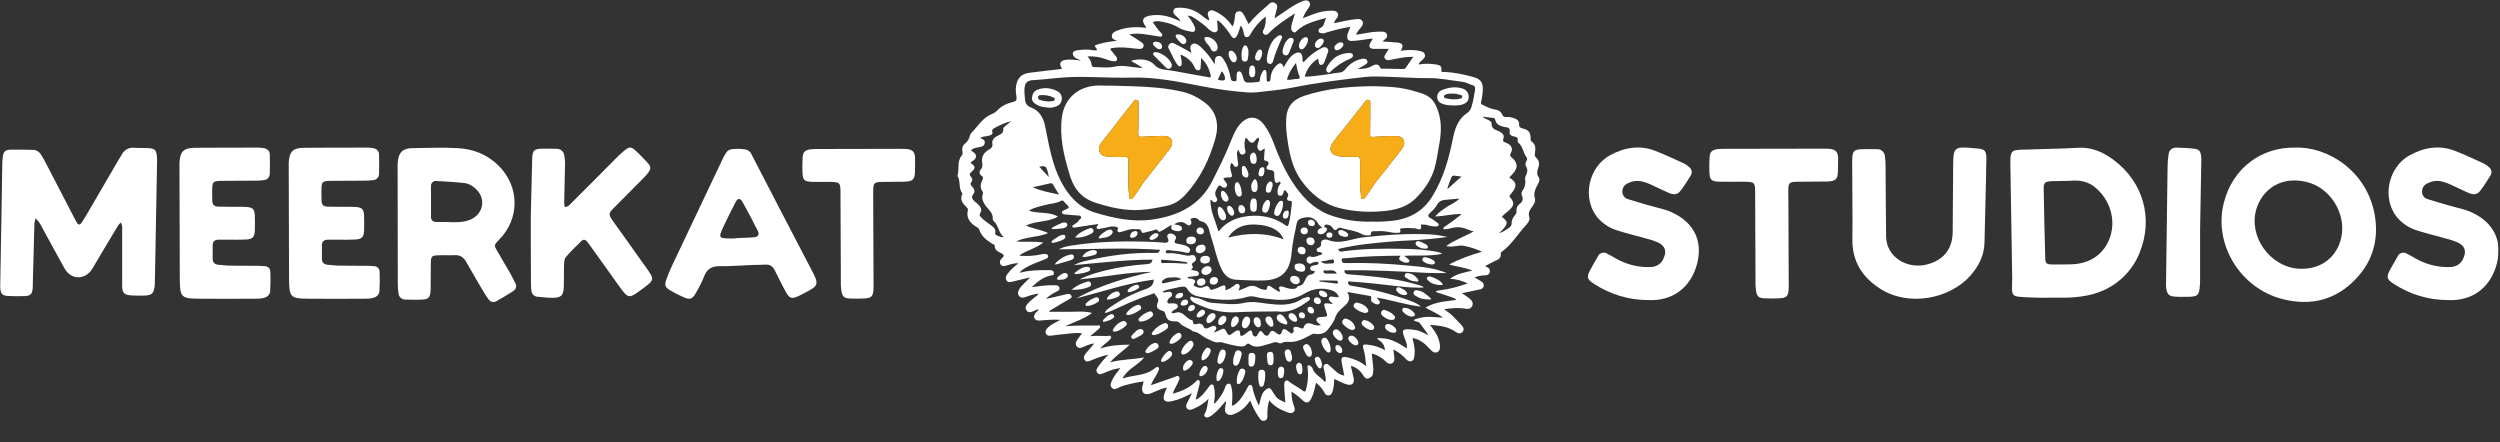 <svg width="1453" height="257" viewBox="0 0 1453 257" fill="none" xmlns="http://www.w3.org/2000/svg">
<rect x="0" y="0" width="1453" height="257" fill="#333333" stroke="none"/>
<mask id="mask0_1_151" style="mask-type:luminance" maskUnits="userSpaceOnUse" x="0" y="0" width="1453" height="257">
<path d="M1452.2 0H0V257H1452.2V0Z" fill="white"/>
</mask>
<g mask="url(#mask0_1_151)">
<path d="M71 131.6C70.9 130.8 70.6 130 70.2 129.3C69.7 129.8 69.2 130.3 68.8 130.8C65.4 136.5 61.9 142.2 58.5 148C56.9 150.7 55.3 153.4 53.7 156.1C49.6 162.9 41.3 162.8 37.5 156C33.1 148.1 28.8 140.1 24.4 132.1C23.9 131.1 23.4 130.1 22.7 129.2C22.1 128.4 21.4 127.6 20.7 126.9C20.4 127.9 20.1 128.9 20 129.9C19.7 141 19.4 152.1 19.1 163.3C19.1 164.8 19.1 166.3 19 167.7C18.6 171 17.7 171.9 14.4 172.1C11.1 172.2 7.8 172.2 4.4 172C1.5 171.8 0.6 170.8 0.1 168C0 167.3 0 166.7 0 166.1C0.3 153.5 0.6 140.9 0.8 128.3C1 117.7 1.1 107.2 1.3 96.6C1.3 94.7 1.4 92.9 1.6 91.1C2.1 88.1 3.1 87.1 5.9 87C10.3 86.9 14.7 87 19.2 87.1C21.1 87.1 22.8 88.2 23.8 89.8C24.9 91.5 25.9 93.3 26.8 95.1C32.3 105.6 37.7 116.1 43.2 126.7C43.7 127.7 44.2 128.7 44.8 129.6C45.7 130.9 46.6 130.7 47.4 129.5C48.1 128.4 48.8 127.3 49.5 126.2C55.8 115.3 62.2 104.4 68.5 93.6C69.2 92.3 70.1 91.1 70.8 89.8C72.2 87.1 75.1 85.5 78.1 85.9C80.9 86.1 83.6 85.9 86.4 86.1C89.7 86.3 90.7 87.1 91.1 90.1C91.2 91.2 91.3 92.3 91.3 93.4C90.9 117 90.4 140.6 90 164.3C90 165 89.9 165.6 89.9 166.3C89.3 170.7 88.2 171.7 83.5 171.8C81.1 171.9 78.7 171.8 76.3 171.7C72.2 171.4 71.1 170.3 71 166.2V131.6Z" fill="white"/>
<path d="M104.3 94.6C104.7 88.1 106.6 86 113.2 85.9C127.6 85.8 135.7 85.8 150.1 85.8C151.2 85.8 152.3 85.9 153.4 86.1C155.4 86.5 156.8 87.7 156.8 89.9C156.9 93.6 156.9 97.3 156.8 101C156.8 103 155.3 104.6 153.3 104.7C151.7 104.9 150 105 148.3 105C140.2 105 138.3 105 130.2 105.1C123.3 105.1 123.3 105.2 123.3 112.3C123.3 113.8 123.4 115.3 123.4 116.7C123.4 119 124.6 120.1 126.9 120.1C131.7 120.1 130.3 120.2 135.1 120.2C137.9 120.2 140.6 120.1 143.4 120.3C146.9 120.6 147.9 121.6 148.1 125.2C148.2 128.2 148.2 131.1 148.1 134.1C147.9 137.8 146.8 139 143 139.2C137.8 139.4 138.9 139.3 133.7 139.3C131.5 139.3 129.3 139.3 127.1 139.3C124.9 139.3 123.6 140.3 123.6 142.6C123.6 145.2 123.6 147.8 123.6 150.4C123.6 152.7 124.9 153.7 127.1 153.9C129.5 154.1 131.9 154.4 134.3 154.4C141.5 154.5 142.5 154.4 149.6 154.5C151.1 154.5 152.5 154.6 154 154.7C155.8 154.8 157.2 156.2 157.1 158C157.3 161.9 157.2 165.8 157 169.7C156.7 171.1 155.7 172.2 154.4 172.8C152.7 173.4 150.8 173.7 149 173.6C135.5 173.7 128.3 173.7 114.9 173.6C105.5 173.5 104.6 172.5 104.5 162.9L104.3 94.6Z" fill="white"/>
<path d="M167.8 94.6C168.2 88.1 170.1 86 176.7 85.9C191.1 85.8 199.2 85.8 213.6 85.8C214.7 85.8 215.8 85.9 216.9 86.1C218.9 86.5 220.3 87.7 220.3 89.9C220.4 93.6 220.4 97.3 220.3 101C220.3 103 218.8 104.6 216.8 104.7C215.2 104.9 213.5 105 211.8 105C203.7 105 201.8 105 193.7 105.1C186.8 105.1 186.8 105.2 186.8 112.3C186.8 113.8 186.9 115.3 186.9 116.7C186.9 119 188.1 120.1 190.4 120.1C195.2 120.1 193.8 120.2 198.6 120.2C201.4 120.2 204.1 120.1 206.9 120.3C210.4 120.6 211.4 121.6 211.6 125.2C211.7 128.2 211.7 131.1 211.6 134.1C211.4 137.8 210.3 139 206.5 139.2C201.3 139.4 202.4 139.3 197.2 139.3C195 139.3 192.8 139.3 190.6 139.3C188.4 139.3 187.1 140.3 187.1 142.6C187.1 145.2 187.1 147.8 187.1 150.4C187.1 152.7 188.4 153.7 190.6 153.9C193 154.1 195.4 154.4 197.8 154.4C205 154.5 206 154.4 213.1 154.5C214.6 154.5 216 154.6 217.5 154.7C219.3 154.8 220.7 156.2 220.6 158C220.8 161.9 220.7 165.8 220.5 169.7C220.2 171.1 219.2 172.2 217.9 172.8C216.2 173.4 214.3 173.7 212.5 173.6C199 173.7 191.8 173.7 178.4 173.6C169 173.5 168.1 172.5 168 162.9L167.8 94.6Z" fill="white"/>
<path d="M298.1 169.3C295 171.3 291.8 173.2 288.6 175C287.1 176 285.1 175.6 284.1 174.1C283.2 173 282.3 171.8 281.6 170.5C278 164.4 274.4 158.4 271 152.3C269.5 149.6 267.6 148.2 264.4 148.3C261.1 148.5 257.8 148.2 254.4 148.4C251.1 148.5 250.5 149 250.4 152.4C250.3 156.5 250.4 160.6 250.3 164.6C250.3 166.3 250.4 167.9 250.2 169.6C249.9 172.9 248.9 173.9 245.7 174.1C242.4 174.3 239.1 174.2 235.7 174.1C233.6 174.2 231.7 172.6 231.6 170.4C231.3 168.6 231.2 166.7 231.2 164.9L231.1 98.7C231 97 231.1 95.4 231.2 93.7C231.9 88.4 234.2 86.2 239.6 86.1C248.4 86 257.3 85.6 266.1 86.1C275.1 86.6 283.3 89.8 289.9 96.4C302 108.6 302.2 127 290.1 139.3C287 142.5 287 142.5 289.1 146.1C291.5 150.3 294 154.4 296.4 158.6C297.4 160.4 298.4 162.2 299.2 164C300.5 166 300.2 168 298.1 169.3ZM275.6 109C274.2 107.8 272.5 106.9 270.7 106.5C265.1 105.8 259.4 105.5 253.7 105.2C252.9 105 252 105.3 251.4 105.9C250.8 106.5 250.4 107.3 250.5 108.2C250.5 114.1 250.5 120 250.5 125.9C250.4 126.7 250.7 127.6 251.3 128.2C251.9 128.8 252.7 129.1 253.6 129C256 129.1 258.4 129 260.8 129V129.1C262.8 129.2 264.8 129.2 266.9 129.1C269.1 128.9 271.3 128.5 273.3 127.7C281.5 124.2 282.7 114.4 275.6 109Z" fill="white"/>
<path d="M308.5 125.4C308.7 117 309 104.9 309.3 92.9C309.3 92.2 309.3 91.4 309.4 90.7C309.8 87.7 310.6 86.7 313.5 86.5C316.8 86.3 320.1 86.4 323.5 86.5C325.8 86.4 327.8 88.2 328 90.5C328.3 92.1 328.4 93.8 328.4 95.5C328.3 103.1 328 110.7 327.9 118.3C328 119 328.1 119.7 328.3 120.4C329.1 120.1 330.1 120.1 330.6 119.5C339.8 110.4 348.9 101.2 358 92C359.5 90.4 361.2 88.9 362.9 87.5C365.9 85.1 366.9 85.2 369.6 87.7C371.9 89.9 374.1 92.1 376.2 94.4C378.5 96.9 378.5 98 376.5 100.7C375.6 101.8 374.6 102.9 373.5 104C368.8 108.7 364.1 113.4 359.4 118.2C353.1 124.6 352.6 123.5 358.2 131.2C364 139.3 369.8 147.4 375.6 155.6C380.5 162.5 380.4 162.7 373.5 167.8C365.3 173.9 365.3 173.9 359.4 165.7C354.1 158.3 348.9 151 343.6 143.6C342.8 142.5 342.1 141.5 341.3 140.5C340.4 139.3 339.1 138.9 338 140C334.8 143.1 331.6 146.2 328.8 149.5C327.9 150.6 327.9 152.6 327.8 154.3C327.7 158.4 327.8 162.5 327.7 166.5C327.5 171.8 326.2 173.1 321 173.1C318.2 173.1 315.5 172.7 312.7 172.5C310.6 172.5 308.8 170.8 308.8 168.6C308.6 166.9 308.6 165.3 308.6 163.6C308.5 152.1 308.5 140.6 308.5 125.4Z" fill="white"/>
<path d="M466.8 170.7L466.3 171C459.6 174.4 458.9 174.1 455.4 167.2C453.7 163.9 452 160.6 450.4 157.3C449.2 154.8 447.5 153.6 444.7 153.8C442.3 154 439.9 153.9 437.5 154C431.2 154.2 425 154.8 418.7 154.7C414 154.6 411 156 409.3 160.5C408 163.8 406.4 166.9 404.6 170C402.4 174 401 174.4 397 172.6C394.5 171.5 392 170.2 389.6 168.8C386.5 167 386.1 165.8 387.3 162.3C388.3 159.7 389.3 157.1 390.5 154.6C400 134.5 409.6 114.4 419.1 94.3C419.5 93.5 419.9 92.6 420.3 91.8C423 86.7 423.2 86.6 429.4 86.5C435.9 86.7 435.9 87.9 437.9 91.9C448.9 113.3 460.1 134.6 471.2 156C476.3 165.5 476.1 166 466.8 170.7ZM440.4 134.1C437.5 128.4 434.6 122.8 431.5 117.3C430.2 115 428.8 115.1 427.5 117.5C425.2 121.9 423 126.5 420.8 131C417.2 138.7 417.4 138.6 426.3 138.6C430.2 138.1 434.3 138.3 438.2 137.9C440.7 137.7 441.5 136.3 440.4 134.1Z" fill="white"/>
<path d="M531.8 99.4C531.7 104.4 530.6 105.4 525.5 105.6C521.8 105.7 520.2 105.6 516.5 105.7C506.9 105.8 507.5 105.1 507.5 114.7C507.6 131.2 507.6 147.7 507.7 164.2C507.7 165.3 507.7 166.4 507.7 167.5C507.5 172.4 506.6 173.3 501.8 173.5C499.2 173.6 496.6 173.6 494.1 173.5C490.5 173.3 489.6 172.5 489 168.9C488.7 166.9 488.6 164.8 488.7 162.8C488.6 146.1 488.6 129.4 488.5 112.8C488.5 105.8 488.4 105.8 481.4 105.7C477.7 105.7 476.1 105.8 472.4 105.7C467.4 105.6 466.5 104.7 466.4 99.9C466.3 97.1 466.3 94.3 466.5 91.6C466.7 88.4 467.8 87.3 470.9 86.8C472.4 86.6 473.8 86.6 475.3 86.6L522.6 86.5C524.1 86.5 525.5 86.5 527 86.6C530.4 87 531.6 88.2 531.8 91.5C531.8 94.2 531.9 96.8 531.8 99.4Z" fill="white"/>
<path d="M985.7 155.5C981.7 167.5 971.9 175.1 957.8 174.4C946.7 174.4 935.8 171.1 926.5 165C922.3 162.3 922 161.1 924.3 156.8C925.7 154.2 927.2 151.6 928.7 149C929.1 148 929.9 147.3 931 147C932 146.7 933.1 146.8 934 147.4C935.7 148.2 937.3 149.2 938.9 150.1C945.1 153.7 952.2 155.5 959.3 155.2C962.6 155.2 965.6 153.3 966.8 150.3C968.9 146 967.8 142.8 963.4 140.8C961 139.8 958.5 139 955.9 138.4C950.7 136.9 945.4 135.7 940.2 134C935.5 132.6 931.3 129.9 928.2 126.1C919.5 115.1 923.1 97.3 935.6 90.3C944 85.7 952.9 84.1 962.1 87.7C967.7 89.9 973.1 92.4 978.5 94.9C979.7 95.5 980.8 96.2 981.7 97.1C983.3 98.2 983.7 100.5 982.6 102.1C980.7 105.1 978.9 108.1 976.7 110.9C974.9 113.2 972.9 113.4 969.6 112C966 110.4 962.5 108.6 958.9 107C957.4 106.3 955.8 105.8 954.1 105.4C951.3 104.8 948.4 105.3 945.9 106.6C944 107.5 942.8 109.4 942.9 111.5C942.9 113.4 944.2 115.2 946.1 115.7C949.8 116.9 953.6 118 957.4 119.1C960.8 120.1 964.3 120.9 967.7 121.9C969 122.3 970.2 122.7 971.4 123.3C985.2 129.4 990.4 141.3 985.7 155.5Z" fill="white"/>
<path d="M1068.2 99.3C1068.1 104.3 1067 105.3 1061.8 105.5C1058.1 105.6 1052.2 105.5 1048.5 105.6C1038.7 105.7 1039.3 105 1039.4 114.6C1039.5 131.1 1039.5 147.6 1039.6 164.1C1039.6 165.2 1039.6 166.3 1039.6 167.4C1039.4 172.3 1038.5 173.2 1033.6 173.4C1031 173.5 1028.4 173.5 1025.7 173.4C1022.1 173.2 1021.1 172.4 1020.6 168.8C1020.3 166.8 1020.2 164.7 1020.3 162.7C1020.2 146 1020.2 129.3 1020.1 112.7C1020.1 105.7 1020 105.7 1012.9 105.6C1009.2 105.6 1003.3 105.7 999.6 105.6C994.6 105.5 993.6 104.6 993.5 99.8C993.4 97 993.4 94.2 993.6 91.5C993.8 88.3 994.9 87.2 998 86.7C999.5 86.5 1001 86.5 1002.5 86.5L1058.9 86.4C1060.4 86.4 1061.9 86.4 1063.4 86.5C1066.8 86.9 1068 88.1 1068.3 91.4C1068.3 94.1 1068.3 96.7 1068.2 99.3Z" fill="white"/>
<path d="M1154.3 102.8L1153.4 140.6C1153.3 148.3 1150.1 154.6 1145.2 160.2C1133.3 173.6 1109.4 178.6 1092.6 167.7C1082.2 161 1076.4 151.7 1076.6 138.9C1076.8 125.4 1076.5 111.8 1076.5 98.3C1076.5 96.6 1076.5 95 1076.5 93.3C1076.6 87.6 1077.4 86.8 1083 86.7C1085.6 86.6 1088.2 86.7 1090.9 86.7C1093.3 86.6 1095.3 88.4 1095.5 90.7C1095.8 92.7 1095.9 94.7 1095.9 96.8C1096 110.3 1096 123.9 1096.2 137.4C1096.3 149.3 1108.3 156.7 1120 153.7C1129.6 151.2 1134.8 144.8 1134.9 134.8C1135 121.3 1135.1 107.7 1135.2 94.2C1135.3 86.3 1136.5 85.2 1144.5 85.9C1146 86 1147.5 86.2 1149 86.3C1153.6 86.7 1154.4 87.5 1154.5 92.2C1154.4 95.7 1154.3 99.2 1154.3 102.8Z" fill="white"/>
<path d="M1243.6 146.7C1239.4 157.6 1230.5 166.1 1219.4 170C1214 172 1206.1 173 1200.3 173C1193.7 172.9 1187.2 173.2 1180.6 172.9C1168 172.3 1169.3 173 1169.5 161.8L1168.4 94C1168.4 87.3 1169.8 87.3 1174.9 87C1185.2 86.6 1197.6 86.5 1207.8 85.9C1215.8 85.4 1222.5 88.5 1228.5 93C1245.7 105.8 1251.6 127 1243.6 146.7ZM1227.5 126.4C1226.6 119.9 1223.4 113.9 1218.5 109.6C1214 105.4 1208.7 104.5 1202.9 105.1L1192.4 105.3C1188.4 105.6 1187.7 106.1 1187.8 110C1188 123.3 1188.3 136.7 1188.7 150C1188.8 153 1189.4 153.6 1192.4 153.7C1195.8 153.8 1201.2 153.7 1204.6 153.6C1221.8 152.8 1229.1 138.5 1227.5 126.4Z" fill="white"/>
<path d="M1278.7 133C1278.7 139.7 1278.7 150.7 1278.7 161.6C1278.7 162.9 1278.7 164.2 1278.6 165.5C1278.2 171.7 1277.4 172.5 1271.2 172.5C1268.8 172.5 1266.3 172.6 1263.9 172.4C1260.7 172.1 1259.7 171.2 1259.1 168C1258.9 167.1 1258.9 166.2 1258.9 165.2C1259.2 142.4 1259.5 119.7 1259.8 96.9C1259.8 94.5 1260 92.1 1260.4 89.7C1260.5 88.6 1261 87.5 1261.8 86.8C1262.7 86.1 1263.8 85.7 1264.9 85.8C1268.3 85.9 1271.6 86 1275 86.4C1278.1 86.8 1278.8 87.6 1279.3 90.6C1279.4 91.5 1279.5 92.4 1279.4 93.4C1279.2 105.1 1279 116.9 1278.7 133Z" fill="white"/>
<path d="M1369.4 161.9C1357.8 174.3 1343.2 178 1326.9 173.9C1302.2 167.8 1286.5 142.2 1292.4 118.2C1297.6 97.1 1315 85.4 1333.8 85.8C1352.6 85 1375.6 99.1 1380.2 124.9C1382.6 139 1379.2 151.5 1369.4 161.9ZM1340.4 105.7C1323.4 101.7 1312.6 112.8 1310.7 124.5C1308.1 140.6 1321.9 156.7 1338.1 156.2C1349.6 156.2 1358.5 149 1360.8 137.8C1363.7 123.9 1354.2 108.9 1340.4 105.7Z" fill="white"/>
<path d="M1450.5 155.5C1446.5 167.5 1436.7 175.1 1422.6 174.4C1411.5 174.4 1400.6 171.1 1391.3 165C1387.1 162.3 1386.8 161.1 1389.1 156.8C1390.5 154.2 1392 151.6 1393.5 149C1393.9 148 1394.7 147.3 1395.8 147C1396.8 146.7 1397.9 146.8 1398.8 147.4C1400.5 148.2 1402.1 149.2 1403.7 150.1C1409.9 153.7 1417 155.5 1424.1 155.2C1427.4 155.2 1430.4 153.3 1431.6 150.3C1433.7 146 1432.6 142.8 1428.2 140.8C1425.8 139.8 1423.3 139 1420.7 138.4C1415.5 136.9 1410.2 135.7 1405 134C1400.3 132.6 1396.1 129.9 1393 126.1C1384.3 115.1 1387.9 97.3 1400.4 90.3C1408.8 85.7 1417.7 84.1 1426.9 87.7C1432.5 89.9 1437.9 92.4 1443.3 94.9C1444.5 95.5 1445.6 96.2 1446.5 97.1C1448.1 98.2 1448.5 100.5 1447.4 102.1C1445.5 105.1 1443.7 108.1 1441.5 110.9C1439.7 113.2 1437.7 113.4 1434.4 112C1430.8 110.4 1427.3 108.6 1423.7 107C1422.2 106.3 1420.6 105.8 1418.9 105.4C1416.1 104.8 1413.2 105.3 1410.7 106.6C1408.8 107.5 1407.6 109.4 1407.7 111.5C1407.7 113.4 1409 115.2 1410.9 115.7C1414.6 116.9 1418.4 118 1422.2 119.1C1425.6 120.1 1429.1 120.9 1432.5 121.9C1433.8 122.3 1435 122.7 1436.2 123.3C1450 129.4 1455.2 141.3 1450.5 155.5Z" fill="white"/>
<path d="M785.1 212.6C785.7 215.2 786.2 217.4 786.7 219.6C787.4 222.8 785.8 224.3 782.7 223.4C780.2 222.7 778 221.4 775.5 220.2C775.3 222.6 775.3 224.9 774.6 227.1C774.2 228.4 773.7 229.6 772.2 229.8C770.7 229.9 770.1 228.9 769.5 227.7C768.4 225.7 766.8 224.1 764.9 222.4C764.1 225.6 763.6 228.7 762.2 231.4C760.8 234.4 759.2 234.7 756.8 232.4C755 230.7 753.1 229.1 750.6 227.6C750.6 230.8 751.1 233.5 752.1 236.1C752.5 237.3 752.9 238.5 751.8 239.5C750.7 240.4 749.6 240.1 748.4 239.7C744.4 238.2 740.7 236.4 737.7 232.7C736.7 235.6 736.6 238.2 736.6 240.9C736.6 242.3 736.9 244 735 244.5C733.2 245 732.4 243.6 731.6 242.4C729.6 239.6 728.1 236.4 726.6 232.8C724.4 236.1 721.8 238.6 718.5 240.1C716.8 240.9 715 241.8 713.2 240.6C711.3 239.4 712.1 237.4 712.2 235.7C712.2 234.9 712.8 234.2 712.4 233.1C710.3 235.5 708.5 237.9 706.1 239.9C705 240.9 703.9 241.9 702.5 242.4C701.7 242.7 700.9 242.8 700.2 242.1C699.6 241.4 700 240.7 700.4 240.1C701.7 237.7 701.7 235 702.4 231.7C699.6 234.7 696.7 236.3 693.6 237.6C692.4 238.1 691.1 238.7 690 237.5C688.9 236.3 689.5 235.1 690.1 233.9C690.9 232.3 691.7 230.8 692.8 228.5C688.8 230.6 685.4 232.2 681.7 233C681.1 233.1 680.4 233.3 679.8 233.4C677 233.7 675.8 232.4 676.5 229.7C676.9 228.2 677.6 226.8 678.2 225.2C675.4 225.7 673.2 226.9 670.8 227.8C669.8 228.2 668.9 228.7 667.9 228.9C665.2 229.6 663.6 228.3 663.8 225.5C663.9 224.3 664.4 223.2 664.7 221.7C660.9 222.1 657.4 223 653.8 223.9C652.3 224.3 650.9 224.9 649.5 225.6C648.4 226.1 647.4 226.5 646.3 225.5C645.3 224.6 645.4 223.4 645.8 222.3C646.7 219.8 648.3 217.6 650 215.5C650.3 215.1 650.6 214.6 651.1 213.9C647.5 214.4 644.5 215.5 641.6 216.8C640.3 217.3 638.9 218.1 637.8 216.7C636.6 215.3 637.6 214 638.5 212.8C640.1 210.5 641.9 208.5 644.2 206.1C640.3 207 637.1 208.2 634 209.5C632.8 210 631.5 210.6 630.5 209.3C629.5 208 630 206.7 631 205.5C632.6 203.6 634.2 201.7 636 199.6C633.5 199.9 631.5 200.8 629.5 201.7C628.2 202.3 627 202.6 625.9 201.4C624.9 200.2 625.2 198.9 625.9 197.8C626.8 196.4 627.8 195.2 628.9 193.7C624.9 193.2 621.1 194 617.3 194.3C615.1 194.5 613 194.8 610.8 195.1C609.6 195.2 608.4 195.1 607.9 193.9C607.3 192.6 607.9 191.6 608.8 190.6C610.8 188.6 613.3 187.5 616.3 185.9C613.1 185.7 610.5 185.8 608 186C606.7 186.1 605.4 186.2 604.1 186.3C602.9 186.4 601.8 186.1 601.2 184.9C600.6 183.6 601.3 182.6 602.1 181.6C602.6 181 603.4 180.7 603.7 179.8C602.4 179.9 601.4 180.5 600.3 181C598.9 181.6 597.6 181.8 596.6 180.4C595.6 179 596.2 177.7 597.2 176.6C598.7 174.8 600.7 173.4 602.5 171.9C602.9 171.6 603.4 171.4 603.4 170.7C600.9 171 598.5 171.7 596.1 172.6C594.7 173.1 593.3 173.3 592.3 172C591.2 170.6 591.6 169.3 592.5 167.9C594 165.5 596.4 163.8 598.7 161.2C595 162.1 591.9 162.9 588.8 163.6C587.4 163.9 586 164.5 585 163C584.1 161.5 584.8 160.2 585.7 159C587.4 156.8 589.4 154.9 592 153C589.2 152.9 587.1 153.7 585 154.3C583.7 154.7 582.4 155 581.5 153.6C580.7 152.3 581.3 151 582.3 150.1C583.8 148.8 583.7 148.1 582 147.2C580.2 146.3 578.1 145.5 578.1 142.8C578.1 142.1 577 141.9 576.4 141.5C573.3 139.5 570.4 137.3 569.2 133.6C568.8 132.4 567.8 132.1 566.9 131.5C563.6 129.3 561.5 126.5 562.5 122.3C562.7 121.4 562.3 120.9 561.7 120.4C559.5 118.3 557.7 116 559.3 112.7C559.3 112.6 559.4 112.5 559.4 112.5C557.2 109.8 558.1 106.4 557.1 103.4C557 102.9 556.4 102.4 556.5 102.1C557.7 98.3 556.1 94 558.8 90.6C559.4 89.9 559.6 89.3 559.4 88.4C559 86.6 559.3 84.8 560.6 83.7C562.2 82.4 563.3 80.9 563.7 78.8C563.8 78.3 564.1 77.7 564.5 77.3C568.4 73.4 571.1 68.3 576.7 66.2C577.9 65.7 578.9 64.9 579.8 64C582.3 61.4 585.5 60 589 59.2C590.6 58.8 591 58.1 590.8 56.5C590.5 54.4 590.2 52.3 590.5 50.2C591.2 45.4 593.6 42.9 598.3 42.3C604.5 41.5 610.7 40.8 616.9 40.1C617.4 39.6 616.8 39.2 616.6 38.8C615.7 36.7 616.4 35.4 618.7 34.9C621.3 34.3 625.6 34.8 628.2 35.2C628.3 35 626.6 34.5 626.6 34.4C625.1 33.9 623.5 32.8 623.5 31C623.5 29.1 627.7 29 629.2 28.9C630.6 28.8 632 28.8 633.3 28.9C634.8 29 639.7 30.5 636.4 27.1C635.7 26.4 637.9 25.8 639 25.5C642.3 24.5 645.8 24.2 649.3 23.6C647.8 23.1 646.1 22.8 646.2 20.9C646.3 19 647.9 18.4 649.3 17.8C654.2 15.9 659.2 15.5 664.4 16C664.9 16.1 665.5 16.1 666.1 16.2C666.1 15.9 666.1 15.7 666 15.6C663.1 11.9 663.9 9.6 669.4 8.9C675.3 8.1 680.6 9.9 686 12.3C685.9 11.3 685.1 11 684.7 10.4C684.2 9.9 683.7 9.4 683.1 8.9C682.2 8.1 681.6 7.1 682.1 5.9C682.6 4.6 683.7 4.5 684.9 4.5C690.3 4.3 695.1 6 699.2 9.6C700.3 10.5 701.4 11.3 702.7 11.8C703 10.9 702.4 10.3 702.2 9.5C701.9 8.5 701.7 7.4 702.6 6.6C703.6 5.7 704.7 5.9 705.8 6.4C709.7 8.1 712.9 10.7 715.4 14.1C715.7 14.5 716 14.9 716.4 15.4C717.3 13.6 717.5 11.8 717.7 10C717.8 8.5 717.9 6.9 719.8 6.6C721.6 6.3 722.4 7.6 723.1 8.9C723.9 10.5 724.7 12.1 725.7 14C728.8 10 732.4 6.9 736.1 3.7C737.5 2.5 738.9 0.4 741.1 1.8C743.3 3.2 741.9 5.3 741.6 7.1C741.4 8.2 740.8 9.2 740.9 10.6C743.8 8.6 746.5 6.8 749.3 4.9C751.7 3.3 754.3 1.8 757 0.7C758.3 0.1 759.7 -0.3 760.8 1C761.9 2.3 761.3 3.6 760.4 4.8C759.2 6.5 758 8.2 757.2 10.6C759.3 9.8 761.1 9.1 762.9 8.4C766.6 6.9 770.4 6.2 774.3 6.2C775.6 6.2 776.8 6.4 777.4 7.6C778.1 8.9 777.5 9.9 776.7 10.9C776.1 11.6 775.6 12.3 775.3 13.5C779.5 12.7 783.5 11.6 787.6 11.2C789.2 11.1 790.8 10.6 791.8 12.3C792.8 14 791.5 15.2 790.6 16.4C789.7 17.5 788.7 18.6 788.1 20.2C792.5 19.6 796.6 18.5 800.9 18.4C801.6 18.4 802.2 18.4 802.9 18.4C804.2 18.4 805.6 18.5 806.1 20.1C806.5 21.5 805.7 22.4 804.6 23.1C804.3 23.3 804 23.6 803.5 24.1C806.5 24.3 809.2 24.5 811.9 24.7C815.3 25 816 26.4 814.1 29.5C817.8 29 821.4 28.8 825 29.6C826.3 29.9 827.6 30.1 828.1 31.6C828.6 33.1 827.5 34 826.6 34.9C825.9 35.6 824.9 36.1 824.5 37.5C828 36.8 831.4 37 834.8 37.5C836.6 37.8 838 38.4 837.7 40.6C837.5 42.4 839 41.8 839.7 41.8C845.4 42.1 851 43.3 856.4 44.8C860.5 45.9 862 48 861.8 52.2C861.7 54.6 861.4 56.9 860.8 59.2C860.6 60.2 860.9 60.5 861.8 61C864.3 62.2 866.7 63.4 869.6 63.8C871.1 64 872.5 65.1 873.1 66.6C873.6 67.8 874.3 68.1 875.5 68C877.1 67.9 878.7 68.2 880.3 68.8C881.9 69.4 883 70.5 882.9 72.2C882.8 73.9 883.7 74.4 885.1 74.7C888.5 75.5 889.6 77 889.6 80.6C889.6 81.2 889.5 81.7 890 82.1C892.7 83.8 892.5 86.5 892.1 89.1C891.9 90.1 892 90.8 892.7 91.5C894.7 93.3 894.8 95.4 894 97.7C893.3 99.5 893 101.2 894.3 103C895.1 104.1 894.6 105.5 894 106.7C892.6 109.4 891 112 892.1 115.4C892.7 117.3 891.2 119.1 890.1 120.7C889 122.3 888.1 123.8 888.8 126C889.4 127.7 888.3 129.3 887.1 130.6C882.3 135.8 878.7 142 872.9 146.3C872.6 146.5 872.2 147 872.2 147.2C872.7 150.1 870.7 150.9 868.6 151.8C866.8 152.6 865 153.7 863.1 154.7C863.7 155 864.2 155.2 864.6 155.4C865.8 156 866.1 157 865.8 158.3C865.5 159.5 864.6 159.9 863.4 160C861.3 160.1 859.2 160.3 857 161.2C858.3 162 859.4 162.6 860.5 163.3C861.6 163.9 862.5 164.7 862.3 166.2C862.1 167.7 860.9 168.1 859.7 168.3C856.5 169 853.2 169.7 849.7 170.4C851.4 171.6 852.8 172.5 854.1 173.5C855.4 174.6 856.4 175.9 855.7 177.7C854.9 179.6 853.2 179.7 851.6 179.4C847.7 178.7 843.8 179.1 839.3 179.7C841.4 181.2 843.1 182.4 844.6 183.9C846.2 185.5 847.8 187.2 849.3 188.8C850.4 190 851.3 191.4 850 192.9C848.7 194.4 847.3 193.7 845.9 192.8C841.6 189.8 836.6 189.2 831.1 188.8C832.1 190.2 832.9 191.3 833.7 192.4C835.5 195 836.7 197.8 836.9 201C837 202.5 836.9 204 835.2 204.7C833.6 205.3 832.6 204.4 831.6 203.4C829.8 201.6 828.2 199.7 826 198.4C824.5 197.5 822.9 196.7 820.9 196.5C821.9 200.2 822.6 203.6 822 207.2C821.8 208.4 821.6 209.5 820.3 209.9C819.1 210.3 818.1 209.7 817.3 208.8C815.2 206.6 812.9 204.5 809.8 203.2C810 204.9 810.3 206.4 810.4 207.9C810.5 209.2 810.4 210.4 809.1 211.1C807.8 211.8 806.6 211.3 805.6 210.3C803.3 208 800.7 206.3 797.3 205.5C797.6 208.3 797.8 210.9 798.1 213.5C798.3 214.8 798.1 216.1 797.9 217.4C797.7 218.8 796.6 219.4 795.4 219.9C794.2 220.4 793.4 219.6 792.7 218.8C791 215.8 788.7 213.6 785.1 212.6ZM772.8 43C775 42.7 776.7 42.3 779 42.1C780.3 42 781.4 40.9 782.2 39.9C784.6 36.9 787.8 35 791.6 34.2C792.8 33.9 794.3 34.1 794.7 35.5C795.1 36.7 793.9 37.3 793 37.9C791.9 38.6 790.7 39.2 789.1 40.1C792.3 40.1 794.8 39.8 797.1 38.5C798.9 37.5 801.1 36.5 802.3 39.5C802.6 40.2 803.3 39.9 803.8 39.9C807.5 40 811.3 40 815 40.1C815.8 40.1 816.6 40.2 817.1 39.3C818.4 37.3 819.8 35.4 821.4 33C819.1 33.1 817.3 33.1 815.6 33.4C813 33.8 810.5 34.3 808 34.8C806.8 35.1 805.7 35.1 804.9 34C804.1 32.9 805 32 805.5 31.1C806 30.2 806.6 29.4 807.2 28.4C804.4 28.4 801.8 28.4 799.2 28.4C798 28.4 796.8 28.5 796.1 27.4C795.5 26.4 796.2 25.4 796.7 24.4C797 23.8 797.7 23.4 797.7 22.4C793.6 22.8 789.7 23.7 785.6 23.8C783.7 23.8 783 23 783 21.2C783 19.2 784.3 17.6 784.8 15.6C779.9 16.4 775.4 17.5 770.9 18.9C770 19.2 769.1 19.6 768.1 19.3C767.4 19.1 766.5 19.2 766.4 18.2C766.3 17.4 766.6 16.6 767.3 16.3C769.7 15.3 769.6 12.9 770.7 10.4C764.3 12.3 758.3 13.5 753.7 18C753.2 18.4 752.8 19.1 752.1 18.8C751.2 18.5 750.6 17.8 750.5 16.8C750.4 15.8 750.5 14.8 750.8 13.9C751.3 12 751.9 10.1 752.6 7.8C747.1 11.4 742 14.6 737.8 18.9C737 19.7 736.1 20.9 734.7 19.9C733.4 18.9 734.1 17.7 734.7 16.6C735.4 15.2 735.9 11.6 735.6 9.6C732.1 12.4 729.2 15.6 727 19.5C726.4 20.5 725.9 21.6 724.6 21.6C723.1 21.6 723.1 20.1 722.8 18.9C722.4 17.4 722.3 16.3 721.1 14.9C720.3 17 719.9 19.1 718.9 20.8C717.8 22.7 716.7 22.6 715.5 20.8C713.9 18.3 712.1 15.8 710 13.7C709.3 13 708.5 12.1 707.3 11.8C707.4 13 707.7 14 707.6 14.9C707.6 16.2 708.3 17.9 706.7 18.6C705.1 19.3 704 17.9 702.8 17.3C702.6 17.2 702.4 17 702.3 16.8C700 14.5 697.3 12.6 694.6 10.8C693.4 10 692.2 9.1 690.3 9.1C692 11.3 693.5 13.4 694.4 15.7C695.1 17.5 694.3 18.8 692.7 18.5C690.2 18 687.6 17.6 685.3 16.2C682.6 14.6 679.8 13.5 676.7 12.9C674.6 12.5 672.4 11.8 670 12.9C671.6 15.1 672.8 17.2 674.6 18.9C675.1 19.4 675.8 20 675.4 20.8C675 21.5 674.3 21.3 673.6 21.2C670.6 20.7 667.5 20.2 664.5 19.8C661.9 19.5 659.4 19.4 656.3 20C658.9 21.6 661 22.9 663 24.3C664 24.9 665 25.7 664.6 27C664.2 28.4 663 28.5 661.8 28.4C660.7 28.3 659.7 28.3 658.6 28.1C654.6 27.6 650.5 27.3 646.5 27.9C645.3 28.1 645 28.3 645.8 29.3C646.8 30.5 647.7 31.7 648.7 32.9C649.2 33.5 649.4 34.2 649.1 34.9C648.8 35.8 647.9 35.6 647.2 35.6C645.7 35.5 644.4 35 643 34.5C639.6 33.2 636.1 32.6 632.1 32.8C633.5 34.4 634.2 35.8 634.4 37.5C634.5 38.2 634.8 39 635.7 39C639.6 39 643.6 39.6 647.4 38.8C650.5 38.1 653.3 38.2 656.2 38.7C658.8 39.1 661.5 39.3 664.1 39.6C662.5 38.2 661 37.5 659.4 36.6C659 36.4 658.1 35.9 657.4 35.4C657.2 35.3 659.2 34.9 659.5 34.8C663.8 34.2 668.2 34.6 671.1 37.8C673 39.8 674.9 40.2 677.1 40.5C678.9 40.8 680.8 41 682.6 41.3C688.9 42.4 695.2 43.7 701.5 44.7C702.3 44.8 704.2 45.8 703.6 43.5C702.7 39.8 701.1 36.4 698 33.7C698.1 35.7 697.9 37.3 697.8 39C697.8 39.8 697.7 40.5 696.9 40.8C696 41.1 695.3 40.7 694.8 40C694.4 39.4 694.1 38.7 693.8 38.1C692.3 35.2 689.2 32.9 686.1 31.7C686.2 33.3 686.9 35.1 686.8 36.2C686.7 37 687 38.2 685.9 38.5C685 38.7 684.5 37.8 684 37.2C682 34.4 680.9 31.1 679.2 28.2C678.7 27.4 679 26.4 679.6 25.7C680.4 24.9 681.3 24.7 682.3 25.2C684 26 685.6 26.9 687.3 27.8C688.9 28.7 690.5 29.6 692.5 30.7C692.2 29.7 692.1 29.4 692 29C691.8 27.8 691.6 26.5 692.9 25.7C694.2 24.9 695.4 25.4 696.5 26.2C697.2 26.7 697.9 27.3 698.5 27.9C701.3 30.6 703.7 33.6 705.9 37.3C706 36.6 706.1 36.3 706.1 36C706.1 34.6 706.1 33.1 707.8 32.6C709.6 32.1 710.4 33.4 711.2 34.6C713.4 37.9 714.6 41.6 715.3 45.5C715.5 46.5 715.8 47 716.9 47.2C719.4 47.6 718.6 45.8 718.7 44.6C718.8 43.4 718.6 41.7 720 41.5C721.3 41.3 721.8 42.9 722.2 44C722.3 44.2 722.3 44.3 722.3 44.5C723.3 47.9 723.5 48.1 727.1 48C728.3 48 729.5 47.7 730.7 47.7C731.8 47.7 732.3 47.4 732.3 46.2C732.3 44.8 732.8 43.5 733.5 42.3C733.9 41.6 734.3 40.4 735.3 40.7C736.1 40.9 736.1 42 736.1 42.8C736.1 43.9 736.2 45.1 736.2 46.2C736.2 46.8 736.1 47.4 737 47.4C737.6 47.4 738.2 47.3 738.3 46.6C738.4 46 738.5 45.3 738.5 44.7C738.8 42.1 740 39.9 741.8 38.1C743.8 36 745.2 36.4 746.1 39.2C746.5 38.5 746.8 37.9 747.2 37.2C748.6 34.9 750 32.6 752.4 31.2C755.1 29.7 756.8 30.6 757 33.6C757.1 34.4 756.7 35.4 757.6 36.2C757.9 35.8 758.3 35.5 758.6 35.2C761.2 32.2 764.4 30 767.8 28.1C768.9 27.5 770.1 27 771.2 27.9C772.4 28.9 772 30.1 771.5 31.2C771.1 32.3 770.7 33.5 770.3 34.6C769.8 36 769.3 37.8 767.7 37.7C766.3 37.6 766.5 35.7 766.2 34.5C766.2 34.4 766 34.3 765.8 34.2C762.1 36.7 759.5 40 758.3 44.6C763.6 44.5 772.8 43 772.8 43ZM633.6 195.4C636.9 195 640.1 195.3 643.3 195.3C644.1 195.3 645.4 194.7 645.7 195.7C646.1 196.7 644.9 197.4 644.3 198.1C642.8 199.6 640.8 200.7 639.5 202.6C644.9 200.7 650.5 200.4 656.6 200.3C653 204 648.7 206.4 645.2 210.6C652.2 208.7 658.6 209 665 207.7C661.5 212.4 655.4 214.1 652.4 220C659 217.7 666 218.6 671.3 213.9C671.5 213.7 671.7 213.6 671.9 213.5C672.3 213.3 672.8 213.1 673.3 213.5C673.7 213.9 673.7 214.4 673.5 214.9C673 216.1 672.5 217.3 671.8 218.4C670.9 220.1 669.7 221.6 668.9 223.9C673.7 222.2 678.2 220.7 682.7 219.1C683.5 218.8 684.3 218 685.1 218.8C685.9 219.6 685.4 220.5 685.1 221.3C684.6 222.5 684 223.6 683.4 224.8C682.8 226 682 227.1 681.7 228.8C686.9 227.4 691.5 225.3 695.1 221.7C695.6 221.2 695.9 220.6 696.7 220.9C697.4 221.2 697.3 222 697.3 222.6C697.3 223.2 697.1 223.9 696.9 224.5C696.2 227.1 695.6 229.6 694.9 232.2C696 232.1 696.6 231.4 697.3 230.9C699.5 229.2 701 226.8 702.7 224.7C703.2 224.1 703.7 223.2 704.7 223.5C705.4 223.7 705.5 224.6 705.6 225.3C706.4 228.3 706 231.4 705.5 234.7C706 234.3 706.3 234.2 706.5 234C708.8 231.4 710.9 228.6 712 225.2C712.3 224.1 713 222.9 714.3 223C715.6 223.1 715.5 224.5 715.8 225.5C716.6 228.9 716.1 232.2 716 235.8C717.3 235.5 718.2 234.8 719 234C721.4 231.9 722.9 229.1 724.5 226.3C725.1 225.3 725.6 223.5 726.8 223.7C728.1 223.9 728 225.8 728.3 227C729.1 229.9 730.1 232.6 731.7 235.7C732.5 233.1 732.7 231 733.6 229.1C734.4 227.4 735.8 226 737.4 225.6C738.5 225.3 739.4 227.3 740 228.2C740.5 229 740.9 229.6 741.2 230C742.6 232.1 744.5 232.8 747 233.9C747 233.2 747 232.8 746.9 232.4C746.7 229.4 746.4 226.4 746.4 223.4C746.4 221.4 747.7 220.5 748.9 221.5C751.2 223.5 754 224.7 756.4 226.5C758.5 228.1 758.6 228.1 759.3 225.5C759.4 225 759.5 224.6 759.6 224.1C760.3 220.7 760.4 217.3 760 213.9C760 213.4 759.6 212.7 760.4 212.4C761 212.2 761.5 212.5 761.9 212.9C762.3 213.2 762.7 213.6 762.8 214C764 217.8 767.8 219.1 770.1 222.1C770.7 221.2 770.5 220.6 770.5 220C770.3 218.1 769.9 216.3 769.4 214.5C769.1 213.5 769 212.3 770.1 211.7C771.2 211.1 772 211.8 772.7 212.5C774 213.6 775.3 214.8 776.5 215.9C777.8 217.1 779.3 218 781.3 218.3C780.8 215.8 780.3 213.5 779.9 211.2C779.2 207.6 779.9 207 783.5 207.8C787.2 208.7 790.7 210.1 794 212.8C793.7 209.2 793.4 206.1 792.5 203C791.7 200.4 792.1 200 794.8 200.3C798.3 200.7 801.7 201.6 805 203.6C804.6 200.8 803.9 199.7 802.3 198.3C801.8 198 801.4 197.6 800.5 197C799.6 196.4 802.6 196.5 803.3 196.6C806.3 196.8 807.7 197.2 810.5 198.4C813 199.5 815.2 200.9 817.6 202.5C818 200 816.9 198 816.2 196C814.6 191.8 815 191.2 819.5 191.4C820.5 191.5 821.6 191.7 822.6 191.8C825.4 192.2 827.8 193.7 830.3 194.9C828.6 192.3 826.8 190 825 187.6C824.7 187.2 824.4 187.2 824 187.1C823.4 186.9 822.7 186.7 821.8 186.4C821.8 185.5 823.2 185.3 823.9 185.1C826.5 184.3 829.4 184 832.1 184.2C834.1 184.4 836.1 184.4 838.7 184.6C835.3 182.1 832 180.8 828.5 178.8C834.2 175.3 840.4 175.2 846.5 174.3C845.6 173.3 844.5 173.1 843.6 172.7C841.6 172 839.6 171.4 837.6 170.7C836.7 170.4 834.7 170 834.6 169.5C834.5 168.9 836.9 168.7 837.7 168.6C837.8 168.6 837.9 168.6 837.9 168.6C843.1 167.9 848.1 166.4 853.1 164.7C849.7 163.2 846.4 162.1 842.7 162.1C846.4 159.1 851 158.4 855.7 157.3C851.2 155.2 846.5 155.1 842.2 153.7C848.2 150.6 854.4 148.3 861.4 146.3C857.8 144.7 854.5 143.6 851.1 142.9C847.7 142.1 844.2 144.1 840.5 143C845.6 139.3 851.3 137.5 856.5 134.5C851.6 133.4 849.8 130.6 841.8 133C840.6 133.1 840.2 133.3 839 133.2C838.4 132.1 840 131.6 840.8 131C843.7 129 846.5 126.9 849.6 124.4C844.2 124.2 839.5 125.7 834.1 125.8C836.2 123.3 838.6 121.9 840.8 120.3C843.1 118.7 845.9 117.9 848.2 115.4C845 115.7 842.3 116 839.5 116.2C837.6 116.4 836.2 117.3 835.2 119C834.3 120.6 833 122.1 831.6 123.3C829.8 124.8 829.4 125.9 831.8 127C833 127.6 833.9 128.4 835 129.2C835.6 129.6 836.4 130 836.1 130.9C835.9 131.5 835.1 131.6 834.4 131.6C833.3 131.6 832.3 131.5 831.3 131.3C829.8 130.9 828.3 130.4 826.8 130.5C826.4 130.5 825.8 130.3 825.9 130.9C826.5 134.8 823.8 132.9 822.4 132.7C819.9 132.5 817.4 132.4 814.9 132.7C814.5 132.8 813.6 132.8 813.7 133.2C814.1 134.4 814.2 135.3 812.6 135.3C811.5 135.3 810.5 135.4 809.4 135.2C806.1 134.5 802.8 134.1 799.5 134.4C798.3 134.5 796.7 133.8 796.8 136.1C796.8 136.6 796 136.8 795.4 136.8C794.2 136.9 792.9 136.8 791.8 136.2C788.2 134.1 784.1 133.8 780.2 132.7C779.3 132.4 778.2 132 777.5 132.8C776 134.6 775 133.3 774.3 132.2C773.5 130.9 772.3 130.7 771 130.5C770.3 130.4 770 130.9 769.7 131.4C769.3 132.2 770.1 132 770.5 132.2C771.4 132.6 771.5 133.3 771 134C770.1 135.4 768.9 136.3 767.2 136.1C766.5 136 765.9 135.7 765.8 135C765.6 133.1 767.2 132.9 768.4 132.3C767.8 131.5 766.8 131.2 766.3 130.3C764.7 127.1 761.8 125.7 758.4 126.4C756.5 126.8 754.2 127.2 753.7 129.6C752.5 135.3 751.2 141 750.7 146.8C749.8 157.3 745.4 162.6 734.5 163C729.2 163.2 723.9 162.8 718.7 162.6C714.4 162.5 711.6 160 709.8 156.1C707 150.1 705.9 143.6 703.8 137.4C702.6 134 702.7 129.2 697.5 128.5C697.1 128.4 696.8 127.8 696.5 127.5C695.5 126.7 694.3 126.5 693 126.8C692.2 127 691.6 127.3 692.2 128.3C692.6 129.1 692.7 130 691.8 130.7C690.8 131.4 690.1 130.7 689.4 130.2C687 128.4 684.7 128.9 682.4 130.4C683.6 130.7 684.8 130.7 685.8 131.2C687.2 131.8 687.4 133.4 686.2 134C684.7 134.8 683.2 134.2 681.7 133.7C680.5 133.2 680.6 132.1 681 130.6C678.8 131.9 677.1 133 675.4 134C674.7 134.4 673.6 135.1 673.2 134.4C672.2 132.6 671.1 133.7 669.9 134C668.3 134.4 666.8 134.8 665.2 135.2C664.5 135.4 663.6 135.4 663.5 134.8C662.9 132.4 661.1 133.4 659.6 133.2C657 132.9 654.7 133.9 652.2 134.6C651.4 134.8 650.5 135.4 649.7 134.6C648.9 133.8 650 133.1 649.9 132.4C646.5 130.5 643.4 132.5 640.2 132.8C639.3 132.9 638.2 133.5 637.5 132.7C636.6 131.7 638.5 131.2 638.2 130.2C636.6 130.5 635 130.7 633.4 130.9C630.6 131.3 627.8 131.8 625 132.2C624.4 132.3 623.5 132.5 623.3 131.8C623 131 623.9 130.7 624.4 130.4C625.4 129.7 626.5 129.1 627.1 128C627.5 127.3 628.8 127 628.2 125.9C627.7 125 626.6 125.3 625.7 125.2C623.4 125 621.2 124.9 618.9 124.6C618.2 124.5 617.3 124.4 617.2 123.5C617.1 122.7 617.9 122.5 618.4 122.2C618.7 122 619 121.9 619.3 121.8C621.7 120.6 621.7 120.6 619.8 118.7C619.3 118.2 618.8 117.6 618.3 117.1C617.9 116.6 617.5 116.3 616.8 116.7C613.8 118.3 610.4 118.3 607.2 119.2C604.2 120 601 120.6 598 122.4C603.5 124.5 609.6 122.7 614.9 125.9C608.9 129.3 602.2 128.2 596.3 131.1C600.6 133.1 605.1 133.4 609.2 135.5C603.3 138 596.7 137.4 590.6 140.3C595.9 140.9 600.9 140 606.4 141C601.9 144.4 596.8 145.5 592.6 148.3C593 148.9 593.4 148.6 593.8 148.7C597.5 148.9 601.2 148.7 604.9 147.9C606.3 147.6 608.7 147 609.2 148.8C609.5 150.1 607.2 150.8 605.8 151.3C602.4 152.7 598.9 153.8 595.8 155.8C594.7 156.5 593.5 157.1 592.5 158.6C598.5 156.9 604.2 157 609.9 157C611 157 612.3 157.1 612.5 158.6C612.7 160.3 611.2 160 610.3 160.2C606 161.2 602.7 164 599.6 166.9C604.1 166.3 608.5 165.6 612.9 165.8C614 165.9 615.3 165.7 615.7 167.2C616 168.7 614.9 169.1 613.8 169.6C611.8 170.6 609.9 171.8 607.8 173.7C609.5 173.3 610.6 173.1 611.7 172.9C614.5 172.2 617.4 171.5 620.2 170.9C621.2 170.7 622.3 170.9 622.7 171.9C623.2 173 622.2 173.4 621.4 173.9C618.1 175.8 614.8 177.7 611.6 179.7C610.9 180.1 610 180.4 609.8 181.2C614.1 181.2 618.2 181.2 622.3 181.2C626.3 181.2 630.4 180.7 634.7 181.9C629.7 185.6 624.2 187.1 619.2 189.6C625.3 189.1 631.4 189.2 637.5 189.2C638.2 189.2 639.2 188.8 639.4 189.7C639.5 190.1 639 190.9 638.5 191.3C637.1 192.5 635.4 193.9 633.6 195.4ZM797.5 128.8C801.7 129 805.5 128.7 809.3 128.3C819.3 127.2 827.3 122.7 832.6 113.9C838.7 103.9 841.9 92.9 844.2 81.6C845.4 75.5 847 69.5 852.7 65.7C853.9 64.9 854.8 63.6 855.2 62.2C856.2 58.9 856.8 55.6 857.3 52.2C857.4 51.1 857.4 50 856.1 49.6C853.9 49 851.9 47.7 849.6 47.5C843.1 46.7 836.7 45.3 830 45.4C822.9 45.5 815.7 44.9 808.6 44.7C803.6 44.6 798.6 44.2 793.7 44.7C779.7 46.3 765.7 48 751.8 50.8C745.9 52 741.2 52.4 735.2 53.1C732.2 53.5 728 54 724.9 53.7C716 53.1 707.2 51.8 698.4 50.1C684.9 47.5 671.5 44.7 657.6 45.1C645.1 45.5 632.6 44.2 620.1 44.9C613.4 45.3 606.9 46.2 600.2 46.6C596.8 46.8 595.6 48.3 595.4 51.9C595.3 53.8 595.6 55.6 595.7 57.5C595.8 59.9 596.9 61.6 599.1 62.4C604.4 64.4 606.5 68.7 607.5 73.7C609.7 84.6 611.5 95.6 616.7 105.6C621.1 114 627.3 120.8 636.6 123.6C647.3 126.8 658.2 129.2 669.7 127.6C685 125.4 697.6 119.3 704.8 104.8C708.3 97.8 711.9 90.8 714.8 83.4C716.1 80.2 717.4 76.8 719.3 74C723.3 68.1 729.6 65.6 734.9 72.8C737.4 76.2 739.1 80 740.5 83.8C743.4 91.5 746.7 99 751.2 105.9C756.4 113.9 762.8 120.8 771.9 124.6C780.2 127.8 788.9 129.1 797.5 128.8ZM746.8 110.4C746 110.8 746.2 111.6 745.9 112.1C745.5 113.1 745.1 114 743.8 113.7C742.5 113.5 742.5 112.4 742.5 111.4C742.5 109.8 742.9 108.4 743.9 107.1C744.2 106.7 744.5 106.3 744.1 105.8C743.7 105.3 743.4 105.8 743.1 105.9C741.6 106.8 741 105.9 740.8 104.6C740.6 103.7 740.6 102.8 740.6 101.9C740.7 100 740.4 98.9 738.1 98.8C736.9 98.7 734.9 98.2 736.9 96C737.9 94.9 737 93.6 735.5 93.4C734.5 93.3 734.7 92.5 734.7 91.9C734.8 90.1 734.9 88.2 735.1 86.4C733.8 86.4 733.1 88.6 731.6 87.2C730.3 85.9 730.8 84.3 731.3 82.8C731.6 81.9 732 81 731.5 80C729.7 80.3 729.5 82.8 727.9 82.9C726.1 83.1 725.5 81 724.1 80C723.1 81.9 723.3 83.8 723.4 85.7C723.5 87.1 724.8 88.9 722.7 89.7C720.5 90.5 720.5 88.1 719.7 87C718.3 89 719.2 91 719.3 93C719.3 94.3 720.3 96 718.9 96.8C717.1 97.8 717.1 95.3 715.8 94.7C714.3 96.6 715.2 98.6 715.7 100.5C716.2 102.2 716.4 103.4 713.9 103.1C713 103 712 103.4 711.1 103.5C711.1 104.3 711.6 104.8 712 105.3C712.7 106.3 713.8 107.4 712.8 108.5C711.7 109.8 710.5 108.8 709.6 108.1C708.6 107.4 708.3 107.9 707.8 108.7C706.5 110.7 705.5 112.6 707.1 114.9C707.6 115.6 707.6 116.7 706.7 117.3C705.8 117.9 705 117.4 704.4 116.6C704.2 116.3 704 116.1 703.5 116.2C703.4 122.6 706.3 128.2 708.2 134.5C709 133.9 709.5 133 710.2 132.3C713.6 129 717.7 127 722.2 126.1C731 124.4 739.5 125.5 747.1 130.9C748.2 131.7 748.6 131.6 749 130.2C750 126.3 750.4 122.4 750.8 118.4C750.9 117.4 751 116.6 749.4 116.7C748.4 116.8 747.7 115.7 748.2 114.8C749.6 112.9 747.9 111.8 746.8 110.4ZM871.3 135.5C873.4 135 875 133.7 876.8 132.6C877.9 131.9 878.7 131 878.6 129.4C878.5 127.8 879.4 126.5 880.4 125.2C880.9 124.5 881.6 123.8 881.4 122.8C881.1 121.1 881.8 119.7 883 118.7C884.9 117.3 885.5 115.8 884.5 113.6C884.1 112.8 884.3 111.7 884.8 111C886.3 108.8 886.8 106.5 886.4 103.9C886.3 103.4 886.5 102.9 886.7 102.5C887.5 100.6 888.3 98.7 886.9 96.6C886.3 95.7 886.7 94.4 887.3 93.3C887.8 92.5 887.6 91.9 887 91.1C885.2 88.5 885.1 85 882.4 82.9C882.1 82.6 882 81.8 882.1 81.3C882.2 80.1 881.7 79.6 880.4 79.4C878.9 79.2 877.1 78.5 877.4 76.8C877.9 74 876.1 74.1 874.5 73.8C871.9 73.2 869.6 72.6 869 69.5C868.9 69.2 868.6 68.7 868.3 68.6C866.1 68.3 863.9 68.1 861.7 67.8C862.6 68.7 863.6 69.1 864.5 69.5C865.6 70 867 70.7 866.9 71.7C866.7 75.2 869.5 75.4 871.6 76.5C873.1 77.3 874.5 78.6 873.8 80.4C873.1 82.3 874.1 82.5 875.4 83C878.5 84.3 879.5 86.4 878.1 88.9C877.2 90.4 877.9 90.9 878.9 91.8C882.1 94.6 882.3 97.4 879.5 100.7C878.8 101.5 878 102.3 877.2 103.2C881.4 105.8 881.8 107.9 879.1 111.5C878.6 112.1 878.1 112.8 877.6 113.4C877.3 113.8 877.1 114.1 877.6 114.6C880.3 117.8 880.1 119.4 877 122.3C875.6 123.5 874 124.5 872.9 126.1C876.4 128.7 877.3 129.9 871.3 135.5ZM583.5 137.9C580.3 135.5 580.5 131.1 577.6 128.6C577.3 128.3 576.9 127.7 577 127.3C577.3 123.5 574.1 121.6 572.4 118.9C571.2 117.1 570.5 115.3 571.1 113.2C571.3 112.5 571.5 111.9 571 111.2C569.4 109 569.9 106.7 571 104.5C571.5 103.5 571.6 102.9 570.5 102.2C569.2 101.3 568.9 99.8 570 98.6C571 97.5 571.1 96.2 570.9 95C570.1 91 571.9 88.5 575.2 86.7C576.4 86 577 85.1 576.8 83.7C576.4 81.6 577.5 80.3 579.1 79.3C580.9 78.2 583.4 77.9 583.1 74.8C583.1 74.3 583.7 73.7 584.2 73.3C585.2 72.4 586.3 71.5 587.7 70.4C584.1 71.3 581.2 72.7 578.4 74.2C577.4 74.8 576.2 75.1 576.8 76.9C577.1 78 576 78.5 575 78.8C573.3 79.3 571.5 79.1 569.6 80.2C571.2 80.8 572.7 81.4 572.3 83.3C571.9 85.2 570.1 85.3 568.7 85.6C567.1 85.9 565.6 86.1 564.3 87.4C565.6 88.5 567.4 89 567.2 91.1C567 93 565.1 93.4 564 94.6C567.1 96.8 567.2 97.6 564.4 100.1C563.6 100.8 563.2 101.6 564.2 102.6C565.1 103.5 565.4 104.8 564.6 105.7C563.6 106.9 564.2 107.6 565 108.4C566.2 109.7 566.9 111.2 565.7 112.8C564.3 114.6 565.1 115.8 566.4 117C567.2 117.7 568.1 118.3 568.8 119.1C570.1 120.5 570.9 122.1 569.7 123.9C568.9 125.1 569.7 125.7 570.3 126.4C572 128.2 574.2 129.6 576.2 131.1C577.6 132.2 578.9 133.3 578.4 135.3C578.2 136 578.6 136.4 579.1 136.7C580.2 137.2 581.6 137.9 583.5 137.9ZM713.8 138.1C724.6 135.3 735.3 135 746 139.1C744.1 133.9 738.3 130.8 729.6 130.5C723.1 130.2 717.5 132.2 713.8 138.1ZM600.2 108.8C605.4 111.2 610.4 111.9 615.5 113.1C614.2 111 613.2 109.2 612.1 107.4C611.7 106.8 611.4 106.4 610.6 106.5C607.3 107.3 604 108 600.2 108.8ZM753.2 36.6C750.7 39.7 748.9 42.7 748 46.3C750.1 46.7 752 45.8 753.9 45.9C755.5 45.9 755.7 45 755.1 43.9C754.1 41.7 753.9 39.4 753.2 36.6ZM841.2 109.4C841.3 109.5 841.4 109.5 841.6 109.6C844.1 107.3 846.6 105.1 849.4 102.6C847.8 102.4 846.6 102.2 845.4 102.1C844.5 102 843.9 102.2 843.5 103.2C842.7 105.2 841.9 107.3 841.2 109.4ZM609.6 102.9C608.3 96.4 608 96.1 604 96.9C605.8 98.8 607.5 100.6 609.6 102.9ZM710 41.5C709.4 42.7 708.5 44.9 707.8 46.3C709 46.6 710.8 47.2 711.7 46.4C712.4 45.7 711.8 44.5 711.5 43.5C711.3 43.1 710.7 41.7 710 41.5Z" fill="white"/>
<path d="M719.7 168.9C721 168.5 723.1 167.7 724.3 167.1C726.7 165.8 728.9 165.8 731.2 167.2C732 167.7 733 168 733.9 168.2C735 168.4 736.3 169.1 736.5 167C736.6 166 737.6 165.9 738.4 166.4C739.2 166.9 739.8 167.5 740.6 167.9C741.6 168.4 745.4 171.6 743.3 167.4C743.5 166.2 744.8 166.4 745.8 166.7C747.1 167.1 748.4 167.6 749.8 167.8C751.4 168 753.1 168.2 754.2 166.5C754.3 166.4 754.4 166.2 754.5 166.2C757.8 166.1 758.1 163 759.5 161C760.1 160.2 760.6 159.7 761.6 159.6C762.7 159.5 763.6 159 764.3 157.9C764.4 157.7 764 157.6 763.8 157.6C762.8 157.4 761.4 157.3 761.5 155.9C761.6 154.6 762.8 154.5 763.9 154.2C764.8 154 766.6 154 766.3 152.8C766 151.7 764.3 152.3 763.2 152.5C762.7 152.6 762.4 153 761.9 153.2C761 153.4 760.3 153 759.8 152.4C759.3 151.7 759.2 150.9 759.6 150.1C760 149.3 760.8 148.8 761.6 149.1C764.2 150 766.2 148.3 768.5 147.8C768.2 146.4 767.2 146.5 766.4 146.5C765.9 146.5 765.5 146.1 765.3 145.6C765.1 145 765.4 144.4 765.9 144.2C767.1 143.6 768 143.3 767.8 141.2C767.6 139.3 770.5 138.9 771.7 139.4C779 142.4 785.7 138.6 792.6 137.9C805.8 136.5 819 135.5 832.2 136.3C835.2 136.5 838.3 137.1 841.3 137.7C834.3 138.7 827.3 139.3 820.3 139.7C813.2 140 806 140.5 798.9 141.3C791.8 142 784.7 143 777.8 144.7C778.3 146.8 779.8 146.2 781 146C792.2 144.5 803.5 144.4 814.8 144.6C821.9 144.7 828.9 145.1 835.9 146.5C836.7 146.7 837.4 147 838.2 147.5C830.9 149.1 823.5 148.2 816.1 148.7C817 149.4 817.9 150 818.6 150.7C819.2 151.2 819.5 152.1 818.5 152.5C816.8 153.1 815.3 152.2 813.9 151.4C812.6 150.7 813.4 149.6 814 148.6C803.2 148.7 792.6 148.9 782.1 150.1C781.3 150.2 779.8 149.7 779.8 151.2C779.8 152.8 780.9 153 782.3 152.9C794.6 152.6 806.8 153.2 819.1 154.4C826.4 155.1 833.8 155.7 840.8 158.7C838.6 158.7 836.4 158.7 834.3 158.7C832 158.7 829.7 158.6 827.5 158.5C812.7 157.7 798 156.9 783.2 157.1C782.6 157.1 781.4 156.7 781.4 157.7C781.4 158.7 782.3 159.3 783.4 159.4C788.5 159.8 793.6 160.2 798.7 160.8C807.6 161.7 816.4 163.2 824.9 165.8C825.7 166 826.6 166.2 827.5 167.1C822.5 167.4 817.7 166.9 812.9 166.4C803.8 165.4 794.7 164.2 785.5 163.7C784.8 163.7 783.6 163 783.5 164.2C783.4 165.3 784.3 165.9 785.5 166.1C794.7 167.5 803.8 169.6 812.7 172.5C816.7 173.8 820.8 174.9 824.5 177.1C824.8 177.3 825 177.5 825.8 178.2C816.7 177.1 808.7 174.4 800.4 173C800.5 173.3 800.5 173.4 800.5 173.5C801.1 174.4 802.5 175 801.8 176.3C801.3 177.2 800.1 177 799.3 176.6C798 176.1 796.5 175.3 796.9 173.7C797.3 172.2 796.7 172.1 795.6 171.9C791.6 171.2 787.7 170.5 783.1 169.7C785.2 173.7 783.9 175.7 781 178.2C779.1 179.9 776.8 181.8 775.9 184.9C775.2 187.2 773.3 189.5 771.7 191.6C769.9 193.9 767.1 194.5 764.2 194C763 193.8 762.4 194.3 761.5 194.8C758.3 196.6 754.9 198.3 751.3 198.7C749.2 199 747 198.1 744.9 199.4C744.5 199.6 743.7 199.6 743.3 199.4C741.1 198.1 739.5 199.5 737.5 199.9C734 200.7 730.1 202.9 726.4 200.1C725.9 199.7 725.4 199.6 724.8 199.9C724.5 200.1 723.8 200.7 723.6 200.9C722 202.2 715.4 200.4 711.3 199.3C710.4 199 709.6 198.7 708.6 198.9C706.1 199.4 704.1 197.9 701.9 197C699 195.8 697 193.2 693.9 192.7C693.7 192.7 693.5 192.7 693.4 192.6C691 190.6 687.7 190.1 685.6 187.7C684.9 186.9 684.2 186.8 683.3 186.8C679.1 186.7 678.3 186.1 677.1 181.9C676.8 181 676.2 180.8 675.5 180.6C672.6 179.7 671.7 178.5 672.9 175.8C673.9 173.4 671.9 172.4 671.2 170.8C670.9 170.1 669.9 170.8 669.2 171C661.3 173.6 653.8 177.1 646.3 180.5C645 181.1 643.7 181.7 642 181.9C642.7 180.2 644 179.5 645.2 178.6C651.6 174.1 658.4 170.6 665.7 168.1C668.5 167.1 670.4 165.9 670.6 162.5C655.2 164.5 640.5 169.6 625.5 173.4C639.3 165.8 654.2 161.4 669.5 158C655.3 158.1 641.5 161.1 627.4 162.4C632.1 159.9 637.3 158.5 642.4 157.2C650.4 155.2 658.5 154.1 666.7 153.5C668.4 153.4 669.4 152.8 669.9 150.9C654.5 150.9 639.4 152.7 624.2 154.1C626.6 152.7 629.3 152 632 151.4C644.9 148.4 657.9 146.7 671.1 147C673.3 147.1 673.3 147 674.3 145.2C654.6 143.8 635 144.9 615.3 144.9C617.9 143.5 620.8 143 623.6 142.6C639.6 140.1 655.8 140 672 140.7C673.7 140.8 675.4 141 677.1 141.1C678.7 141.1 679.6 140.4 678.8 138.7C678.4 137.7 678.1 136.8 679 136.1C680 135.4 681.2 135.7 682.2 136.3C683.2 136.9 683.9 137.9 683.3 138.9C681.6 141.5 683.6 141.5 685.1 141.8C686.8 142.2 688.5 142.3 690 143.2C691 143.8 692 144.6 691.6 145.9C691.1 147.4 689.8 147 688.7 146.7C685.6 145.9 682.5 145.8 679.3 145.4C678.4 145.3 677.5 145.4 677.5 146.4C677.5 147.4 678.6 147.2 679.2 147.2C683 146.8 686.5 148.1 690.2 148.6C690.8 148.7 691.3 148.6 691.9 148.4C693.1 148.1 694.2 148.1 694.8 149.4C695.5 150.8 694.8 151.9 693.7 152.5C692.6 153.1 692.4 153.6 693.1 154.7C693.6 155.4 693 156.2 692.2 156.8C693.4 157.1 694.4 157.3 695.4 157.5C696.3 157.7 696.9 158.3 696.8 159.2C696.7 160 696 160.4 695.2 160.4C693.5 160.6 691.9 160.8 690.2 161C690.7 162.4 691.8 161.7 692.6 162C694 162.5 695.6 162.9 694.1 164.8C693.3 165.8 694 166.1 694.6 166.4C696.2 167.3 697.9 167.6 699.7 166.8C701 166.2 702.3 165.8 703.1 167.7C703.5 168.8 704.5 168.4 705.2 168.2C706.6 167.8 708 167.2 709.2 166.6C711.8 165.2 712.7 165.8 712.1 168.7C713.7 168.4 715.4 167.3 716.7 166.4C717.7 165.8 718.5 164.4 719.9 165.2C721 165.9 720.4 167.7 719.7 168.9ZM778.1 172.6C777.4 170.4 775.4 169.1 773.6 168.6C768.4 167.1 763.1 167.7 758.4 170.5C752.9 173.9 747 174.7 740.8 174.1C737 173.7 733.2 173.5 729.5 172.5C727.9 172.1 726.3 172.1 724.7 172.6C715.3 175.4 705.9 174.2 696.5 172.3C693.9 171.8 691.6 170.5 690.2 168.1C689.3 166.5 688 166.4 686.5 166.7C685.6 166.9 684.7 166.9 683.9 167.2C681.3 167.9 678.4 168 675.7 169.5C676.9 170.5 677.8 169.6 678.7 169.6C679.6 169.6 680.6 169.4 681 170.4C681.5 171.3 681.1 172.2 680.3 172.7C679.2 173.4 678.2 174.6 678.5 175.7C678.8 176.9 680.5 176.2 681.6 176.3C682.7 176.4 684 176.3 684.5 177.6C684.9 178.9 683.7 179.4 682.8 179.9C682.3 180.2 680.7 181.1 681 181.8C681.3 182.4 682.9 181.8 683.4 181.7C687.8 180.5 689.4 185.5 692.9 186.1C693.1 186.1 693.2 186.5 693.3 186.7C693.4 188.9 694.7 188.6 696.1 188.2C697.5 187.8 698.8 188.3 699.4 189.6C700.1 191.2 701.1 191.1 702.4 190.5C703.1 190.2 703.7 189.9 704.4 189.6C705.2 189.3 706 189.2 706.6 189.9C707.3 190.7 706.8 191.4 706.3 192.1C706.1 192.4 705.6 192.6 705.8 193.3C706.5 192.9 707.2 192.6 707.9 192.3C708.6 192 709.4 191.6 710.1 191.3C711.1 190.9 711.8 191 712.3 192C714.1 195.4 714.1 195.4 717.2 193.1C717.5 192.9 717.8 192.6 718.2 192.4C719.5 191.7 720.7 191.7 720.7 193.6C720.7 195.8 721.8 195.4 723 194.6C723.7 194.2 724.3 193.6 725 193.1C726.3 192.1 727.6 191.2 727.9 193.9C728 194.7 728.6 195.5 729.5 195.6C730.2 195.7 730.6 195.1 730.9 194.5C732.3 191.8 732.8 191.7 734.5 194.1C735.6 195.7 737.3 195.1 737.6 194.2C738.8 191.2 740.3 192.3 741.9 193.6C743.7 195.1 744.6 194.5 745.1 192.5C745.5 191 746.5 191.1 747.5 191.7C748.1 192.1 748.7 192.6 749.3 193C749.9 193.4 750.4 194.1 751.2 193.6C751.9 193.2 752 192.4 751.8 191.7C751.4 189.9 752.5 189.8 753.8 190C754.5 190.1 755.2 190.4 755.9 190.7C756.7 191 757.4 191.2 757.8 190.1C758.6 187.7 760.4 187.5 762.5 188.3C763.8 188.8 765.6 189.6 767.7 188.9C766.8 188 764.6 186.9 765.2 185.5C765.7 184.3 767 184.2 768.1 184.2C768.2 184.2 768.3 184.2 768.3 184.2C771.7 184 771.8 184 770.7 180.9C768.9 175.9 768.9 175.8 774.5 176.7C774.4 176 773.8 175.9 773.4 175.5C772.6 174.8 772 174 772.5 173C773 172 774.1 172.4 774.9 172.5C776 172.5 777 173 778.1 172.6ZM686.4 162.4C686.4 162.3 686.4 162.1 686.4 162C685.3 161.7 684.1 161.1 683 161.2C680.6 161.3 677.9 160.9 675.9 162.9C675.6 163.2 675.1 163.6 675.3 164.1C675.5 164.7 676 164.7 676.5 164.6C679.8 163.9 683.1 163.1 686.4 162.4ZM690.1 153.3C689.9 152.4 689.6 152.3 689.3 152.3C684.8 151.5 680.3 151.4 675.8 151C675.4 151 674.7 150.8 674.8 151.6C674.9 152.2 674.8 153 675.8 152.9C680.5 152.7 685.3 153 690.1 153.3ZM777 159C775.2 156 772.6 157.5 770.5 157.2C770 157.1 769.2 156.9 769.2 157.7C769.2 158.4 769.7 159 770.6 159C772.6 159 774.6 159 777 159ZM767.6 152C770 154 772.2 153 774.2 153.1C775.1 153.2 775.5 152.7 775.3 151.7C775.2 150.5 774.5 150.8 773.7 150.9C772 151.3 770.2 151.6 767.6 152ZM766.9 163C766.9 163.2 766.8 163.4 766.8 163.6C770.1 164 773.5 164.4 776.8 164.8C777.2 164.8 777.7 164.9 777.6 164.3C777.6 163.7 777.4 163.1 776.7 163.1C773.5 163 770.2 163 766.9 163Z" fill="white"/>
<path d="M678.9 189.4C678.9 190.1 678.7 190.8 678.1 191.2C676 192.7 673.8 194.1 671.2 194.7C670.6 194.8 670 194.9 669.6 194.4C669.1 193.8 669.6 193.3 669.9 192.9C671.5 190.7 673.7 189.1 676.1 188.1C677.5 187.5 678.7 187.8 678.9 189.4Z" fill="white"/>
<path d="M793.2 181.9C791.1 181.5 789 180.5 787.2 178.9C786.6 178.4 786.5 177.6 786.9 176.9C787.3 176.1 788.1 175.7 788.9 175.9C791.2 176.4 793.4 177.3 794.8 179.4C795.8 180.8 795.1 181.9 793.2 181.9Z" fill="white"/>
<path d="M687.9 206C686.6 206.2 686.4 205.3 686.6 204.3C687.3 201.8 689 199.9 691 198.4C692.2 197.5 693.6 198.5 693.7 200C693.7 202.1 689.9 206 687.9 206Z" fill="white"/>
<path d="M731.3 219.1C731.6 217.6 730.5 214.9 733.4 214.9C735.8 215 735.3 217.5 735.3 219.2C735.3 220.3 735.1 221.5 734.8 222.5C734.5 223.5 734.3 224.9 733.1 224.8C731.9 224.7 731.8 223.3 731.6 222.3C731.3 221.4 731.4 220.3 731.3 219.1Z" fill="white"/>
<path d="M768 198.9C767.9 197.6 768.2 196.9 769.1 196.5C770.1 196 770.9 196.4 771.4 197.2C772.6 198.9 773.3 200.9 773.4 203C773.4 203.7 773.3 204.5 772.5 204.8C771.9 205.1 771.2 204.6 770.8 204.1C769.2 202.6 768.4 200.6 768 198.9Z" fill="white"/>
<path d="M716.7 209.8C716.8 208 717.3 206.5 717.8 205.1C718.2 204 719 203.3 720.3 203.7C721.4 204.1 721.8 205.1 721.6 206.3C721.2 207.7 720.9 209.1 720.3 210.5C719.9 211.5 719.1 212.8 717.9 212.5C716.3 212.1 716.9 210.5 716.7 209.8Z" fill="white"/>
<path d="M785.2 191.7C783.5 191.1 781.9 189.9 780.5 188.3C779.9 187.6 779.9 186.8 780.5 186C781 185.2 781.9 185 782.7 185.3C784.8 186 786.4 187.3 787.3 189.3C788.1 191 787.2 192 785.2 191.7Z" fill="white"/>
<path d="M808 185.9C806.6 185.7 804.8 184.8 803.3 183.3C802.7 182.7 802.4 181.9 802.9 181.1C803.3 180.3 804.1 179.9 804.9 180.2C806.8 180.8 808.5 181.6 809.9 183C810.5 183.5 811.1 184.3 810.7 185.1C810.3 185.9 809.5 186 808 185.9Z" fill="white"/>
<path d="M615.2 153.3C614.4 153.5 613.5 153.9 613.3 153.7C613 153.2 614.3 152.1 614.7 151.8C616.8 149.9 619.2 148.6 621.9 148C622.8 147.8 623.8 147.8 624.1 148.9C624.4 149.9 623.8 150.6 622.9 151C620.5 151.9 618.8 152.2 615.2 153.3Z" fill="white"/>
<path d="M622.8 168.4C625.6 166 628.9 164.5 632.3 163.6C633.2 163.4 633.9 164 634.1 164.9C634.3 165.8 633.7 166.5 632.9 166.8C629.7 168.1 626.4 168.6 622.8 168.4Z" fill="white"/>
<path d="M663.6 186.9C662.7 186.9 662.1 186.9 661.8 186.3C661.5 185.7 661.8 185.2 662.2 184.8C663.7 183 665.6 181.9 667.8 181.1C668.6 180.8 669.4 180.9 669.9 181.8C670.3 182.6 670.3 183.5 669.6 184C667.8 185.6 665.7 186.6 663.6 186.9Z" fill="white"/>
<path d="M718.8 220.9C718.9 218.8 719.5 217 720.3 215.4C720.8 214.4 721.6 213.9 722.7 214.4C723.7 214.8 723.9 215.7 723.7 216.6C723.3 218.3 722.8 220 721.8 221.5C721.2 222.3 720.7 223.4 719.7 223.2C718.2 222.9 719.1 221.5 718.8 220.9Z" fill="white"/>
<path d="M648.1 192.8C646.9 192.8 646.4 192.3 647 191.3C648.3 189 650.2 187.4 652.7 186.6C653.4 186.4 654.1 186.7 654.6 187.4C655 188 655 188.7 654.5 189.2C652.7 191 650.5 192.2 648.1 192.8Z" fill="white"/>
<path d="M712.4 206C712.1 207.4 711.7 209.3 710.3 210.8C709.8 211.3 709.1 211.7 708.3 211.4C707.7 211.1 707.6 210.4 707.6 209.7C707.6 207.9 708.3 206.2 708.9 204.6C709.3 203.6 710 202.9 711.1 203.2C712.2 203.5 712.5 204.4 712.4 206Z" fill="white"/>
<path d="M796.4 191.8C794.8 191.3 793.2 190.4 791.9 189C791.3 188.4 791.2 187.5 791.7 186.8C792.1 186.1 792.9 185.9 793.6 186.1C795.5 186.6 797.2 187.6 798.3 189.3C798.7 189.9 798.9 190.6 798.4 191.3C797.9 191.8 797.3 191.8 796.4 191.8Z" fill="white"/>
<path d="M673.4 201C673.4 201.8 673.1 202.3 672.6 202.6C671 203.7 669.3 204.7 667.4 205.2C666.8 205.3 666.3 205.4 665.9 204.8C665.5 204.3 665.8 203.9 666.1 203.4C667.2 201.5 668.7 200.1 670.8 199.4C672.1 199.1 673.1 199.6 673.4 201Z" fill="white"/>
<path d="M656.1 183.1C654.6 183.2 654.2 182.7 654.9 181.7C656.5 179.7 658.4 178.1 660.9 177.3C661.7 177 662.5 177.2 663 178C663.4 178.7 663.4 179.5 662.7 180C660.7 181.5 658.4 182.7 656.1 183.1Z" fill="white"/>
<path d="M827.4 173.8C825.6 173.6 824 172.7 822.4 171.7C821.6 171.2 821.3 170.4 821.7 169.6C822 168.8 822.7 168.6 823.5 168.7C825.5 168.9 827.2 169.7 828.7 171C829.3 171.5 832 173.4 831.8 173.9C831.7 174.3 828.4 173.9 827.4 173.8Z" fill="white"/>
<path d="M725.6 209.1C725.8 207.5 725 205 727.6 205.1C730.1 205.2 729.6 207.6 729.5 209.3C729.4 211 729 213.3 727 213.1C725.1 212.8 725.8 210.5 725.6 209.1Z" fill="white"/>
<path d="M680.9 199.8C679.9 199.9 679.5 199.3 679.8 198.5C680.7 196.3 682.3 194.5 684.5 193.6C685.9 193 687 194.4 686.6 195.8C686.1 197.3 682.5 199.8 680.9 199.8Z" fill="white"/>
<path d="M740.2 208.3C740.2 210.1 740.3 212.2 738.6 212.3C736.6 212.4 736.6 210.1 736.5 208.6C736.4 207 735.7 204.6 738.1 204.5C740.7 204.3 739.9 207 740.2 208.3Z" fill="white"/>
<path d="M762.5 204.9C762.4 205.8 762.5 207 761.4 207.3C760.4 207.6 759.7 206.8 759.2 206.1C758.5 205 758 203.8 757.5 202.6C757.1 201.7 757.4 200.8 758.3 200.3C759.3 199.7 760.2 200 760.9 200.8C761.9 202 762.3 203.4 762.5 204.9Z" fill="white"/>
<path d="M780.4 196C780.4 197.1 780.1 198 778.8 198C777.3 198 774.5 194.9 774.6 193.4C774.7 192.2 775.4 191.4 776.6 191.4C778.1 191.4 780.3 194.2 780.4 196Z" fill="white"/>
<path d="M698.3 207.8C698.5 205.8 699.5 204.2 700.7 202.7C701.2 202.1 701.9 201.9 702.7 202.3C703.5 202.7 703.9 203.5 703.6 204.3C703 206.3 702 208 700.1 209C698.8 209.8 698.2 209.4 698.3 207.8Z" fill="white"/>
<path d="M750.9 207.2C751 208.9 750.8 209.9 749.7 210.2C748.6 210.5 747.9 209.6 747.5 208.7C747.1 207.6 746.8 206.5 746.7 205.4C746.5 204.3 747 203.4 748 203.1C749.2 202.8 749.9 203.5 750.2 204.5C750.6 205.6 750.8 206.8 750.9 207.2Z" fill="white"/>
<path d="M624.9 138C626.6 135.4 630.7 133.6 633.2 132.7C634 132.4 634.9 132.5 635.3 133.3C635.8 134.2 635.5 135.1 634.6 135.6C632.3 137 628.1 138.5 624.9 138Z" fill="white"/>
<path d="M820.2 184C818.5 183.7 816.8 182.8 815.4 181.2C814.5 180.1 815.1 178.8 816.5 178.9C818.7 179.1 820.7 180.2 822 182C822.8 183.2 822.2 184 820.2 184Z" fill="white"/>
<path d="M627.2 159.1C626.6 159.2 624.7 159.6 624.5 159C624.4 158.5 626 157.7 626.5 157.2C628 156.1 629.5 155.2 631.3 155.1C632.3 155 633.4 155.1 633.6 156.3C633.8 157.4 632.6 157.8 631.7 158.1C630.2 158.6 629.5 158.8 627.2 159.1Z" fill="white"/>
<path d="M664.7 192.9C664.3 194.6 662.7 195.1 661.4 195.8C660.2 196.5 658.5 197.6 657.7 196.5C656.8 195.3 658.6 194.2 659.5 193.2C660.3 192.3 661.3 191.5 662.5 191.3C663.6 191.1 664.5 191.5 664.7 192.9Z" fill="white"/>
<path d="M687.6 213.2C687.9 211.9 688.9 210.5 690.4 209.5C691.2 209 692.1 209 692.8 209.8C693.5 210.5 693.3 211.3 692.8 212C691.9 213.3 690.8 214.6 689.2 215.2C688 215.8 687.4 215.3 687.6 213.2Z" fill="white"/>
<path d="M756.1 157.9C754.5 157.7 752.6 157.3 752.4 155.2C752.2 153.4 753.7 153.2 755.1 153.1C756.9 153.1 758.4 153.8 758.6 155.7C758.8 157.3 757.6 158.1 756.1 157.9Z" fill="white"/>
<path d="M675.9 210.3C674.8 210.4 674.6 209.7 675 208.9C675.9 207.1 677 205.6 678.6 204.4C679.2 203.9 679.9 203.8 680.6 204.3C681.3 204.8 681.3 205.5 681.1 206.3C680.8 207.7 677.3 210.3 675.9 210.3Z" fill="white"/>
<path d="M821.9 163.4C820.1 163.4 818.4 162.3 816.9 161.2C816.4 160.8 816.2 160.3 816.5 159.7C816.8 158.9 817.4 158.6 818.2 158.7C820.1 158.9 821.8 159.7 823.1 161.1C823.5 161.5 824.6 162.7 824.3 163.3C824.1 164 822.6 163.4 821.9 163.4Z" fill="white"/>
<path d="M700.5 159.8C699.3 159.7 698.3 159.1 698.3 157.6C698.3 156.2 700.3 154.6 702 154.7C703.3 154.7 704.1 155.4 704.2 156.8C704.2 158.3 702.4 159.8 700.5 159.8Z" fill="white"/>
<path d="M632.3 177.8C631.8 177.8 631.3 177.9 631 177.4C630.8 176.9 631 176.5 631.4 176.1C632.9 174.6 634.7 173.6 636.7 172.9C637.5 172.6 638.3 172.8 638.7 173.7C639 174.5 638.7 175.2 638 175.6C636.3 176.7 634.4 177.6 632.3 177.8Z" fill="white"/>
<path d="M810 193.4C807.7 193.4 805 191.6 805 190.1C805 188.9 805.6 188.3 806.8 188.3C808.7 188.3 811.6 190.7 811.6 192C811.6 193.4 810.6 193.3 810 193.4Z" fill="white"/>
<path d="M697.2 147.2C696 147.1 694.9 146.6 695 145C695.1 143.1 696.6 142.4 698.2 142.2C699.6 142 700.6 142.8 700.7 144.2C700.8 145.7 699.1 147.1 697.2 147.2Z" fill="white"/>
<path d="M707 219.7C706.9 217.9 707.5 216.5 708.1 215.1C708.5 214.3 709.1 213.8 710 214C711 214.2 711.1 215.1 711 215.9C710.8 217.5 710.3 219.1 709.3 220.4C708.9 221 708.3 221.7 707.5 221.4C706.7 221.1 707.2 220.1 707 219.7Z" fill="white"/>
<path d="M789.5 199.4C789.5 200.2 788.9 200.7 787.8 200.7C786.3 200.6 783.6 198.1 783.6 196.8C783.6 195.6 784.4 195.1 785.5 195.1C787.1 195 789.4 197.5 789.5 199.4Z" fill="white"/>
<path d="M834.9 165.4C833.2 165.1 831.4 164.5 830.1 163.1C829.7 162.6 828.9 162 829.4 161.3C829.8 160.8 830.7 160.5 831.3 160.7C833 161.2 834.6 161.9 836.1 162.8C837.5 163.6 838.7 165.4 838.7 165.4C838.7 165.4 836.9 166 834.9 165.4Z" fill="white"/>
<path d="M650.9 171C650.8 171.7 650.3 172.2 649.7 172.5C648 173.3 646.2 173.8 644.4 174.1C644 174.2 643.5 174.3 643.4 173.8C643.3 173.6 643.5 173.2 643.6 172.9C644.9 171.2 646.6 169.9 648.7 169.4C649.8 169.2 650.7 169.7 650.9 171Z" fill="white"/>
<path d="M827.5 144.5C826 144.4 824.6 143.7 823.4 142.8C822.8 142.3 822.5 141.6 822.9 140.9C823.3 140.1 824.1 139.9 824.8 140.2C826.1 140.7 827.3 141.2 828.5 141.9C829.2 142.3 830.2 143 829.8 144C829.4 144.8 828.3 144.4 827.5 144.5Z" fill="white"/>
<path d="M831.7 153.7C830.3 153.5 828.7 153.1 827.3 152C826.8 151.6 826.4 151 826.8 150.3C827.1 149.7 827.7 149.3 828.4 149.5C830 149.8 831.5 150.2 832.9 151.2C833.5 151.6 834.2 152.1 833.9 152.9C833.6 153.8 832.7 153.7 831.7 153.7Z" fill="white"/>
<path d="M752.2 160.3C753.7 160.5 755.2 161 755.4 162.9C755.6 164.4 754.6 165.1 753.2 165.2C751.6 165.2 749.8 163.6 749.8 162.3C749.8 161.1 750.7 160.3 752.2 160.3Z" fill="white"/>
<path d="M742.7 216.4C742.7 215.9 742.7 215.3 742.8 214.7C743 213.8 743.6 213.1 744.7 213.1C745.7 213.1 746.2 213.8 746.3 214.6C746.4 215.2 746.4 215.9 746.3 216.5C746.1 217.9 746.1 219.8 744.5 219.8C742.7 219.9 742.7 217.9 742.7 216.4Z" fill="white"/>
<path d="M700.3 153.2C698.8 153.1 697.5 152.6 697.6 151C697.7 149.1 699.2 148.7 700.7 148.7C702.1 148.7 703.2 149.2 703.2 150.8C703.2 152.7 701.7 153 700.3 153.2Z" fill="white"/>
<path d="M692.1 142C690.7 141.9 689.4 141.5 689.5 139.8C689.6 137.9 691 137.5 692.6 137.5C694.1 137.5 695.2 138.1 695.1 139.8C694.9 141.5 693.5 141.8 692.1 142Z" fill="white"/>
<path d="M641.7 138.1C641.1 138 638.6 139.3 638.6 138.1C638.6 136.9 643.4 133.4 645 133.4C645.9 133.4 646.6 133.8 646.7 134.8C646.8 136.2 644.1 138.1 641.7 138.1Z" fill="white"/>
<path d="M768.4 212C768.1 212.7 768.4 213.8 767.4 214.1C766.7 214.3 766.1 213.5 765.7 213C764.9 211.9 764.5 210.7 764.2 209.4C764 208.5 764.2 207.8 765.2 207.4C766.1 207.1 766.7 207.6 767.2 208.3C767.9 209.5 768.2 210.7 768.4 212Z" fill="white"/>
<path d="M757 214.7C756.8 215.7 757.2 217.3 755.8 217.5C754.4 217.7 753.9 216.2 753.6 215C753.3 213.8 752.9 212.4 754 211.3C754.4 210.8 755 210.7 755.6 211C757.1 211.8 756.8 213.3 757 214.7Z" fill="white"/>
<path d="M701.9 214.6C701.5 216.3 700.4 217.8 698.6 218.5C697.5 218.9 696.8 218.5 697.1 217.2C697.4 215.7 698.1 214.3 699.2 213.2C699.7 212.7 700.4 212.6 701 212.8C701.6 213.1 701.9 213.7 701.9 214.6Z" fill="white"/>
<path d="M613.6 133.1C613.3 133.1 611.4 133.3 611.2 132.9C611 132.4 612.9 131.6 613.4 131.3C614.7 130.7 616 130 617.3 129.5C618.3 129.1 620 129.1 620.3 130.3C620.6 131.5 619.2 132.4 618.2 132.6C616.9 132.9 615.4 132.9 613.6 133.1Z" fill="white"/>
<path d="M816.2 171.5C814.4 171.4 813 170.7 811.9 169.3C811.5 168.8 811.2 168.2 811.7 167.5C812.1 166.9 812.7 166.8 813.4 167.1C814.7 167.7 816.1 168.2 817.1 169.3C817.5 169.7 818 170.2 817.8 170.8C817.5 171.7 816.7 171.3 816.2 171.5Z" fill="white"/>
<path d="M705.6 161C707 161 707.9 161.7 707.9 163C707.8 164.6 706.7 165.5 705.1 165.4C703.7 165.4 703 164.6 703.1 163.2C703.2 161.7 704.3 161.1 705.6 161Z" fill="white"/>
<path d="M614.4 140.6C613.5 140.8 611.6 141.5 611.2 140.9C610.8 140.1 612.6 139.1 613.6 138.5C614.6 137.8 615.5 137 616.7 136.7C617.5 136.5 618.8 136.1 619.1 137.1C619.4 138 619.1 138.5 618.3 139C617.4 139.6 616.1 140.1 614.4 140.6Z" fill="white"/>
<path d="M764.1 140.3C763.9 141.7 763.2 142.6 761.8 142.5C760.3 142.4 759.4 141.5 759.3 140C759.2 138.8 760 138 761.2 138C763 137.9 763.8 138.9 764.1 140.3Z" fill="white"/>
<path d="M698.1 166.1C696.7 166.1 695.8 165.6 695.7 164.2C695.7 162.5 697 161.9 698.4 161.8C699.5 161.7 700.5 162.3 700.6 163.6C700.7 165.2 699.5 165.9 698.1 166.1Z" fill="white"/>
<path d="M642 187C641.6 187 641.1 187.1 641 186.7C640.9 186.5 641.1 186.1 641.2 185.9C642.4 184.7 643.5 183.4 645.2 182.8C646 182.5 646.8 182.4 647.4 183.3C647.9 184.1 647.3 184.7 646.7 185.1C645.3 186.1 643.6 186.6 642 187Z" fill="white"/>
<path d="M615.8 162.6C615.5 162.6 614.7 163 614.4 162.1C614.2 161.5 614.8 161.1 615.2 160.7C616.2 159.8 617.2 159.1 618.5 158.7C619.4 158.5 620.1 158.8 620.5 159.6C620.9 160.5 620.4 161.2 619.7 161.7C618.7 162.5 617.4 162.6 615.8 162.6Z" fill="white"/>
<path d="M662.2 166.7C662 167 661.9 167.4 661.6 167.6C660.1 168.6 658.4 169.5 656.5 169.8C656.1 169.9 655.7 169.9 655.4 169.4C655.2 169 655.5 168.6 655.7 168.3C656.9 166.8 658.6 166 660.4 165.5C661.3 165.3 661.9 165.9 662.2 166.7Z" fill="white"/>
<path d="M629.1 149.2C629.9 147.2 632.6 145.7 634.7 145.4C635.6 145.3 637.2 145.3 637.5 146.4C637.7 147.5 636.5 148.2 635.4 148.4C633.9 148.7 630.9 149.7 629.1 149.2Z" fill="white"/>
<path d="M756.4 143.4C757.9 143.6 758.8 144.4 758.8 145.9C758.8 147.2 758.1 147.9 756.8 147.8C755.3 147.7 754.2 146.8 754.2 145.2C754.4 143.9 755.2 143.4 756.4 143.4Z" fill="white"/>
<path d="M781.5 137.7C780.2 137.2 778.2 137.3 777.8 135.1C777.6 134.1 778.4 133.7 779.4 133.7C781 133.7 783.7 135.5 783.6 136.5C783.4 137.8 782.5 137.6 781.5 137.7Z" fill="white"/>
<path d="M780.2 203.7C780.1 204.8 779.6 205.4 778.7 205.2C777.1 204.9 776.2 203.6 776.1 202.1C776 201.1 776.7 200.3 777.8 200.6C779.3 201 779.9 202.4 780.2 203.7Z" fill="white"/>
<path d="M757.9 136.2C756.7 136 755.8 135.3 755.9 134C756 132.8 756.9 132.2 758.1 132.2C759.4 132.3 760.2 133 760.1 134.4C760.1 135.6 759.2 136.1 757.9 136.2Z" fill="white"/>
<path d="M697.6 132.2C698.8 132.4 699.7 133 699.7 134.4C699.7 135.7 698.8 136.3 697.6 136.2C696.3 136.1 695.4 135.4 695.4 134.1C695.5 132.8 696.4 132.2 697.6 132.2Z" fill="white"/>
<path d="M673.3 136.6C673.3 138 669.8 140 668.6 139.3C668 138.9 667.9 138.4 668.3 137.9C669.2 136.6 670.4 135.6 672 135.5C672.8 135.5 673.3 136 673.3 136.6Z" fill="white"/>
<path d="M658.3 138.2C657.3 138.2 656.7 138.1 656.8 137.2C657 135.5 658 134.6 659.6 134.3C660.5 134.2 661.3 134.7 661.1 135.7C660.9 137.3 659.6 138 658.3 138.2Z" fill="white"/>
<path d="M762.1 127.7C763.3 127.9 764.2 128.5 764.2 129.9C764.2 131.1 763.3 131.5 762.2 131.4C761 131.3 760.2 130.6 760.2 129.4C760.1 128.2 760.9 127.7 762.1 127.7Z" fill="white"/>
<path d="M772.6 138.2C771.5 138.1 770.8 137.6 770.9 136.5C771 135.4 771.8 135.1 772.8 135.1C773.7 135.1 774.4 135.5 774.4 136.5C774.4 137.8 773.6 138.1 772.6 138.2Z" fill="white"/>
<path d="M798.2 50.1C806.1 50.3 814.5 50.5 822.7 53.2C823.3 53.4 824.5 53.7 825.2 53.9C829.3 55.2 832.4 56.9 834.4 61.1C838.4 69.4 837.8 77 836.2 85.6C835.4 89.7 834.9 94 833.7 98C831.7 104.7 827.8 110.3 822.8 115.3C816.2 121.7 807.9 122.6 799.4 123C792.3 123.3 785.2 122.6 778.4 120.9C769.2 118.6 762.1 112.8 756.5 105.2C751.6 98.5 749.7 90.8 748.5 82.7C747.8 78.3 747.3 73.9 747.5 69.4C747.8 62 751.3 57.9 758.3 55.6C771.1 51.4 784.3 50.2 798.2 50.1ZM796.4 60.8C796.4 59.8 796.7 58.5 795.4 58.1C794.2 57.7 793.7 58.8 793.1 59.5C789.2 64.4 785.4 69.3 781.5 74.2C779.2 77.1 776.8 79.8 774.7 82.8C772 86.7 773.2 89.9 777.9 90.8C781.4 91.5 784.9 91.1 788.3 91.1C790 91.1 790.4 91.6 790.5 93.3C790.7 100 790 106.8 791 113.5C791.1 114.3 790.6 115.3 791.7 115.6C792.8 116 793.2 115 793.8 114.3C796.2 111.2 798 107.8 800.5 104.7C805.2 99 809.6 93.1 814.2 87.3C815.6 85.5 816.8 83.6 815.7 81.3C814.6 79 812.3 79.1 810.2 79.1C806.1 79 802.1 79.3 798 79.6C796.6 79.7 796.2 79.3 796.3 77.8C796.4 75 796.4 63.7 796.4 60.8Z" fill="white"/>
<path d="M646.7 49.8C660.1 50.2 673.5 50.2 686.7 53.2C691.7 54.3 696.3 56.6 700.2 59.6C707.2 64.8 708.6 72.4 706.4 80.4C703 92.5 697.7 103.6 689.1 113C686 116.4 682.4 118.8 677.8 119.7C672.9 120.7 667.9 121.7 662.9 122C654 122.6 645.4 120.6 636.9 117.9C630.5 115.9 626 112 623.3 105.9C622.5 104.2 621.9 102.4 621.4 100.6C618.2 90 615.7 79.2 617.2 68C618.7 56.8 627.2 49.8 638.6 49.7C641.3 49.8 644 49.8 646.7 49.8ZM661.7 61.3C661.7 60.2 662.3 58.6 660.7 58.1C659.2 57.6 658.7 59.2 658 60.1C654.3 64.7 650.7 69.2 647.2 73.9C645.1 76.7 642.9 79.4 640.7 82.1C639.3 83.8 638.2 85.8 639 88.1C639.9 90.6 642.3 90.9 644.4 91.1C647.5 91.3 650.6 91.3 653.6 91.2C655.3 91.1 655.8 91.6 655.8 93.3C656 100 655.3 106.8 656.3 113.5C656.4 114.3 655.9 115.3 656.9 115.6C658 116 658.4 115 659 114.3C661.4 111.2 663.3 107.6 665.8 104.5C670.4 98.8 674.8 93 679.3 87.3C680.7 85.5 681.9 83.6 680.9 81.3C679.8 78.9 677.4 79 675.2 79C671.2 79.1 667.3 79.3 663.3 79.5C662 79.6 661.5 79.2 661.5 77.8C661.7 75 661.8 63.9 661.7 61.3Z" fill="white"/>
<path d="M610.2 62.6C607.3 62.4 604.6 62.2 602.3 60.7C600.8 59.8 599.5 58.7 599.8 56.6C600.1 54.5 601 52.9 603 52.1C607 50.6 611 51.1 614.7 53.1C616.7 54.2 617.4 56.1 617 58.3C616.5 61 614.4 61.8 612.1 62.4C611.4 62.6 610.6 62.6 610.2 62.6ZM606.9 58.7C608.9 59 609.9 59.1 611.9 58.7L612.6 58.5C613 58.4 613 57.9 613 57.4C613 57.1 612.7 56.8 612.4 56.7C609.9 55.5 607.3 55.1 604.6 55.3C603.9 55.3 603.4 55.8 603.3 56.5C603.2 57.4 603.9 58 604.5 58.1C605 58.3 606.3 58.6 606.9 58.7Z" fill="white"/>
<path d="M845.6 61.3C842.6 61.2 840.5 61.2 838.5 60.4C836.7 59.8 835.4 58.7 835.3 56.6C835.2 54.5 836.3 53 838.2 52.3C842 50.8 845.8 50.2 849.8 51.4C852.2 52.1 853.5 53.8 853.6 56.1C853.7 58.6 852.3 59.9 850.1 60.7C848.3 61.3 846.5 61.2 845.6 61.3ZM844.6 54.4C843.2 54.4 841.2 54.3 839.9 55.1C839.5 55.4 839.2 55.5 839.2 56.1C839.2 56.6 839.7 57.1 840.1 57.1C842.9 57.7 845.8 58.1 848.7 57.3C849.3 57.2 849.9 56.8 849.9 56.1C849.9 55.6 849.4 55.3 848.9 55.2C847.3 54.7 846.2 54.4 844.6 54.4Z" fill="white"/>
<path d="M771.8 38C774.8 33.4 778.1 31.3 783.6 30.8C784.6 30.7 786 30.8 786.3 31.9C786.7 33.1 785.4 33.8 784.5 34.2C780 36.1 776.2 38.8 772.7 42.2C772.2 42.6 769.3 41.6 771.8 38Z" fill="white"/>
<path d="M736.3 33.7C736.7 30.5 737.6 26.9 739.8 23.7C740.4 22.8 741.3 22 742.2 21.3C742.9 20.8 743.8 20.1 744.7 20.7C745.7 21.3 744.9 22.4 744.6 23.1C742.8 27.2 741 31.3 739.9 35.6C739.6 36.6 738.9 37.4 737.8 37.1C736.2 36.8 736.3 35.4 736.3 33.7Z" fill="white"/>
<path d="M671.8 30.3C674.9 30.4 680 34.2 680.9 37.1C681.2 38.2 681.1 39 680.2 39.7C679.3 40.3 678.4 40 677.8 39.4C675.5 37.1 673.2 34.9 670.9 32.5C670.5 32.1 669.9 31.6 670.3 30.8C670.6 30.2 671.3 30.4 671.8 30.3Z" fill="white"/>
<path d="M745.4 29.6C745.9 27.2 746.6 24.6 748.7 22.7C749.4 22.1 750.3 21.6 751.2 22.2C752.1 22.8 752 23.8 751.6 24.6C750.8 26.7 750 28.8 749.1 30.9C748.7 31.8 747.9 32.5 746.8 32.1C745.7 31.8 745.4 30.9 745.4 29.6Z" fill="white"/>
<path d="M701.6 21.5C704.3 21.5 707.5 24.4 707.7 27.1C707.8 28.3 707.5 29.4 706.2 29.8C705 30.2 704.1 29.5 703.7 28.4C703 26.5 701.2 25.4 700.4 23.6C700 22.6 699.5 21.4 701.6 21.5Z" fill="white"/>
<path d="M725.6 31.6C725.5 32.2 725.4 33.3 725.2 34.4C725 35.3 724.4 35.8 723.5 35.8C722.5 35.8 721.8 35.1 721.7 34.2C721.5 32 721.4 29.7 722.4 27.6C722.7 27 723 26.4 723.7 26.4C724.6 26.4 724.9 27.1 725.1 27.8C725.7 28.8 725.6 29.9 725.6 31.6Z" fill="white"/>
<path d="M754.9 26.6C754.9 24.5 757.1 21.6 758.8 21.6C760 21.6 760.3 22.4 760.2 23.4C760.2 25.3 757.9 28.7 756.7 28.7C755.7 28.8 754.9 27.9 754.9 26.6Z" fill="white"/>
<path d="M685.1 20C687.3 20.1 689.5 22 689.5 23.8C689.5 24.9 688.8 25.6 687.7 25.7C686.6 25.7 683.2 22 683.3 20.9C683.4 19.7 684.4 20.2 685.1 20Z" fill="white"/>
<path d="M718.8 33.9C718.8 35.3 718.3 36.1 717.1 36.2C715.7 36.3 714 33.3 714.1 31.2C714.1 30.4 714.2 29.5 715.4 29.5C716.9 29.3 718.9 32.1 718.8 33.9Z" fill="white"/>
<path d="M729.6 41.8C729.5 42.3 729.5 43.1 729.3 43.8C729.1 44.4 728.5 44.9 727.8 44.9C727.1 44.9 726.5 44.5 726.3 43.9C726.1 43.2 725.9 42.5 726 41.8C726.1 40.3 725.9 38.1 727.8 38.1C729.5 37.9 729.4 40.1 729.6 41.8Z" fill="white"/>
<path d="M769.4 23.7C769.4 25.3 767.2 27.9 766 27.9C764.8 27.9 764.2 27.2 764.2 26.1C764.2 24.4 766.2 22.4 767.8 22.4C768.8 22.5 769.3 23 769.4 23.7Z" fill="white"/>
<path d="M733.6 31.2C733.5 31.6 733.4 32.4 733.1 33C732.7 34.2 732.1 35.7 730.5 35.1C728.9 34.5 729.5 32.9 729.8 31.7C730 31 730.4 30.4 730.8 29.8C731.3 29.2 731.9 28.5 732.8 28.9C733.6 29.4 733.5 30.2 733.6 31.2Z" fill="white"/>
<path d="M777.1 29.2C776.3 29.2 775.6 28.8 775.5 27.7C775.4 26.5 777.6 24.7 779.1 24.6C780 24.6 780.7 24.8 780.8 25.9C780.8 27.1 778.7 29.1 777.1 29.2Z" fill="white"/>
<path d="M671.9 24.2C673.6 24.4 675.1 24.9 675.4 26.9C675.5 28 674.9 28.6 673.8 28.6C672.7 28.7 670.1 26.5 670.1 25.4C670.1 24.3 671.1 24.4 671.9 24.2Z" fill="white"/>
<path d="M745.7 118.9C745.6 120.9 744.9 122.6 744 124.3C743.5 125.2 742.7 125.8 741.6 125.4C740.6 125 740.5 124.1 740.6 123.2C740.9 121.3 741.6 119.6 742.7 118.1C743.3 117.3 743.9 116.4 745 116.8C746.1 117.1 745.6 118.2 745.7 118.9Z" fill="white"/>
<path d="M730.5 119.4C730.3 121 730.9 123.2 728.5 123.1C726.4 123 726.6 120.8 726.6 119.3C726.7 117.6 726.8 115.2 728.7 115.3C730.8 115.3 730.3 117.8 730.5 119.4Z" fill="white"/>
<path d="M717.6 108.8C717.6 108.5 717.7 108 717.8 107.5C717.9 106.9 718 106.1 718.8 105.9C719.7 105.7 720.1 106.5 720.4 107.1C721.3 108.8 721.6 110.6 721.7 112.5C721.7 113.3 721.5 114 720.6 114.2C719.8 114.4 719.2 114 718.8 113.3C717.9 112.1 717.7 110.5 717.6 108.8Z" fill="white"/>
<path d="M712.6 125.9C712.6 126.8 712.4 127.5 711.5 127.9C710.8 128.2 710.1 128 709.5 127.4C709.3 127.2 709.2 127 709 126.9C707.9 125.4 707.3 121.7 708.1 120.6C708.4 120.2 708.7 120.1 709.1 120.3C710.4 120.6 712.6 124.1 712.6 125.9Z" fill="white"/>
<path d="M738.2 118.2C738 119.7 737.7 121.2 736.9 122.6C736.4 123.5 735.7 123.9 734.7 123.5C733.8 123.2 733.5 122.4 733.6 121.6C733.8 120 734.2 118.4 735.3 117.2C735.8 116.6 736.3 116 737.1 116.3C738.1 116.5 738 117.5 738.2 118.2Z" fill="white"/>
<path d="M730.9 108.9C730.9 109 730.8 109.7 730.7 110.3C730.5 111.1 729.9 111.6 729.1 111.6C728.3 111.6 727.7 111.1 727.5 110.4C726.8 108.3 727.3 106.4 728.6 104.7C729.2 103.9 729.8 104 730.2 104.9C730.7 105.9 731 107.1 730.9 108.9Z" fill="white"/>
<path d="M730.4 92.8C730.3 93.8 730.3 95.1 728.8 95.2C727.2 95.4 726.8 94 726.6 92.8C726.4 91.2 726.4 89.4 728.3 88.7C729.4 88.3 730.4 90.3 730.4 92.8Z" fill="white"/>
<path d="M725.6 101.5C725.6 102.5 725 103.5 724.1 103.2C721.9 102.7 721.7 100.8 721.8 98.9C721.8 97.9 721.4 96.6 722.9 96.4C723.8 96.3 725.6 99.6 725.6 101.5Z" fill="white"/>
<path d="M739.7 107.8C739.4 108.7 739.1 109.8 738.8 110.8C738.5 111.6 737.8 112.1 736.9 112C735.9 111.8 735.6 111 735.7 110.2C735.8 108.9 736 107.6 736.8 106.6C737.3 105.9 737.9 105.2 738.8 105.6C739.7 105.8 739.6 106.8 739.7 107.8Z" fill="white"/>
<path d="M709.6 112.5C709.7 111.9 709.6 111 710.6 110.9C711.8 110.8 714.1 114.1 714 115.6C713.9 116.6 713.5 117.1 712.5 117.2C711 117.2 709.5 114.8 709.6 112.5Z" fill="white"/>
<path d="M713.2 121.3C713.4 120.7 713.1 119.7 714.3 119.6C715.6 119.5 717.4 122 717.3 123.8C717.3 124.7 716.9 125.4 715.9 125.4C714.7 125.3 713.2 123.1 713.2 121.3Z" fill="white"/>
<path d="M719.7 121.4C719.7 120.2 720.1 119.1 721.4 119.2C722.8 119.4 723.6 120.5 723.7 121.9C723.8 123.1 723.2 124 721.9 124C720.4 123.9 719.8 122.8 719.7 121.4Z" fill="white"/>
<path d="M734.9 99.5C734.6 100.8 734.7 102.5 732.8 102.5C731.7 102.5 731.3 101.6 731.5 100.6C731.8 99.1 731.9 97.3 733.8 97.2C735.2 97.2 734.7 98.7 734.9 99.5Z" fill="white"/>
<path d="M749 124.4C748.8 125.6 748.7 127 747 127.1C745.9 127.1 745.5 126.3 745.6 125.3C745.7 123.8 746.5 122.5 748 122.4C749.2 122.2 749 123.5 749 124.4Z" fill="white"/>
<path d="M741.6 181C733.7 181 725.7 181.1 717.8 181.5C709.5 181.9 701.8 179.7 694.4 176.1C694 175.9 693.7 175.7 693.4 175.5C692.6 174.8 691.5 174 691.8 173C692.3 171.6 693.4 173 694.3 173C698.3 173.2 700.8 175.8 704.4 176C710.7 176.4 716.9 177.5 723.3 176C727.7 175 732.2 175.9 736.6 176.5C743.5 177.3 750.3 177.9 756.6 173.8C757.5 173.2 758.6 173.1 759.5 172.7C760.1 172.5 760.8 172.4 761.2 173.1C761.7 174 761 174.5 760.4 174.9C755.3 178.6 750 181.8 743.3 181.1C742.8 180.9 742.2 181 741.6 181Z" fill="white"/>
<path d="M726.6 186.5C726.5 188.6 724.8 191 723.4 190.8C722 190.6 721.8 189.6 721.8 188.4C721.9 186 723.3 183.8 724.8 184C726.2 184.2 726.6 185.2 726.6 186.5Z" fill="white"/>
<path d="M748.2 187.6C748.2 188.3 747.9 188.8 747.2 188.6C745.6 188.1 743.9 187.7 742.7 186.3C741.9 185.3 741.7 184.2 742.6 183.2C743.5 182.3 744.5 182.6 745.4 183.3C746.4 184.1 748.2 186.9 748.2 187.6Z" fill="white"/>
<path d="M701.2 186C701.3 184.1 703.4 181.9 704.8 182C705.9 182.1 706.6 182.7 706.5 183.9C706.4 185.4 703.7 187.9 702.3 187.8C701.2 187.6 701.1 186.9 701.2 186Z" fill="white"/>
<path d="M715.5 188.3C715.6 185.7 716.8 183.9 718.2 183.9C719.5 183.9 720 184.8 720 186C720 187.8 717.6 190.3 716.2 190.1C715.6 190.1 715.5 189.2 715.5 188.3Z" fill="white"/>
<path d="M740.1 188.7C740 189.3 739.8 190 738.8 189.9C737.5 189.7 735.5 187.3 735.5 185.8C735.5 184.7 736 183.9 737.2 183.9C738.8 183.7 740.1 186 740.1 188.7Z" fill="white"/>
<path d="M711.2 183.5C712.2 183.6 712.8 184.2 712.8 185.3C712.9 186.8 710.9 188.9 709.5 189C708.3 189 708 188.4 708 187.3C708 185.6 709.6 183.5 711.2 183.5Z" fill="white"/>
<path d="M732.8 188C732.7 188.9 732.8 190.1 731.4 190.2C730.1 190.3 728.7 188.3 728.6 186.5C728.6 185.3 729 184.4 730.3 184.4C731.8 184.3 732.8 185.8 732.8 188Z" fill="white"/>
<path d="M753.9 185.8C754 186.6 753.6 187 752.8 187C751.3 187.1 749 185.2 748.9 183.8C748.9 182.6 749.4 182 750.6 182C752.2 182 753.8 184 753.9 185.8Z" fill="white"/>
<path d="M696.5 184.5C696 184.5 695.4 184.2 695.5 183.3C695.6 182.1 697.8 179.9 698.9 180C699.8 180.1 700.4 180.6 700.4 181.5C700.5 182.7 698.4 184.4 696.5 184.5Z" fill="white"/>
<path d="M771.5 171.5C771.3 172.6 770.5 172.9 769.7 172.7C768.3 172.4 766.8 172 766.6 170.2C766.5 169.2 767.3 168.7 768.2 168.9C769.7 169.2 771 169.9 771.5 171.5Z" fill="white"/>
<path d="M767.7 175C767.7 176.1 767.3 176.7 766.1 176.7C764.7 176.7 763.7 176 763.6 174.6C763.5 173.5 764.3 172.8 765.4 172.8C766.8 172.9 767.6 173.7 767.7 175Z" fill="white"/>
<path d="M763.7 180.3C763.8 182 763.1 182.3 762.2 182.2C760.8 182 760 181.2 759.9 179.8C759.8 178.9 760.5 178.2 761.4 178.3C762.8 178.4 763.5 179.5 763.7 180.3Z" fill="white"/>
<path d="M688.1 177.6C687.2 177.6 686.1 177.6 686.2 176.5C686.4 175.2 687.4 174.2 688.9 174.1C689.8 174.1 690.5 174.5 690.5 175.5C690.5 177.2 689.2 177.4 688.1 177.6Z" fill="white"/>
<path d="M691.9 180.9C691 180.8 690.3 180.6 690.5 179.6C690.7 178.2 691.6 177.3 693.1 177.2C693.9 177.2 694.5 177.7 694.5 178.6C694.4 180.3 693.2 180.6 691.9 180.9Z" fill="white"/>
<path d="M684.7 173.4C684 173.3 682.9 173.4 683.2 172.3C683.6 170.9 684.8 170.3 686.2 170.2C687 170.1 687.7 170.5 687.6 171.4C687.4 173 686 173.2 684.7 173.4Z" fill="white"/>
<path d="M758.5 183.5C758.4 184.7 757.8 185.2 756.7 185C755.5 184.9 754.8 184.2 754.9 182.9C755 181.9 755.6 181.5 756.5 181.5C757.7 181.6 758.4 182.3 758.5 183.5Z" fill="white"/>
<path d="M661.7 61.3C661.7 60.2 662.3 58.6 660.7 58.1C659.2 57.6 658.7 59.2 658 60.1C654.3 64.7 650.7 69.2 647.2 73.9C645.1 76.7 642.9 79.4 640.7 82.1C639.3 83.8 638.2 85.8 639 88.1C639.9 90.6 642.3 90.9 644.4 91.1C647.5 91.3 650.6 91.3 653.6 91.2C655.3 91.1 655.8 91.6 655.8 93.3C656 100 655.3 106.8 656.3 113.5C656.4 114.3 655.9 115.3 656.9 115.6C658 116 658.4 115 659 114.3C661.4 111.2 663.3 107.6 665.8 104.5C670.4 98.8 674.8 93 679.3 87.3C680.7 85.5 681.9 83.6 680.9 81.3C679.8 78.9 677.4 79 675.2 79C671.2 79.1 667.3 79.3 663.3 79.5C662 79.6 661.5 79.2 661.5 77.8C661.7 75 661.8 63.9 661.7 61.3Z" fill="#F6AD18"/>
<path d="M796.4 60.8C796.4 59.8 796.7 58.5 795.4 58.1C794.2 57.7 793.7 58.8 793.1 59.5C789.2 64.4 785.4 69.3 781.5 74.2C779.2 77.1 776.8 79.8 774.7 82.8C772 86.7 773.2 89.9 777.9 90.8C781.4 91.5 784.9 91.1 788.3 91.1C790 91.1 790.4 91.6 790.5 93.3C790.7 100 790 106.8 791 113.5C791.1 114.3 790.6 115.3 791.7 115.6C792.8 116 793.2 115 793.8 114.3C796.2 111.2 798 107.8 800.5 104.7C805.2 99 809.6 93.1 814.2 87.3C815.6 85.5 816.8 83.6 815.7 81.3C814.6 79 812.3 79.1 810.2 79.1C806.1 79 802.1 79.3 798 79.6C796.6 79.7 796.2 79.3 796.3 77.8C796.4 75 796.4 63.7 796.4 60.8Z" fill="#F6AD18"/>
</g>
</svg>
